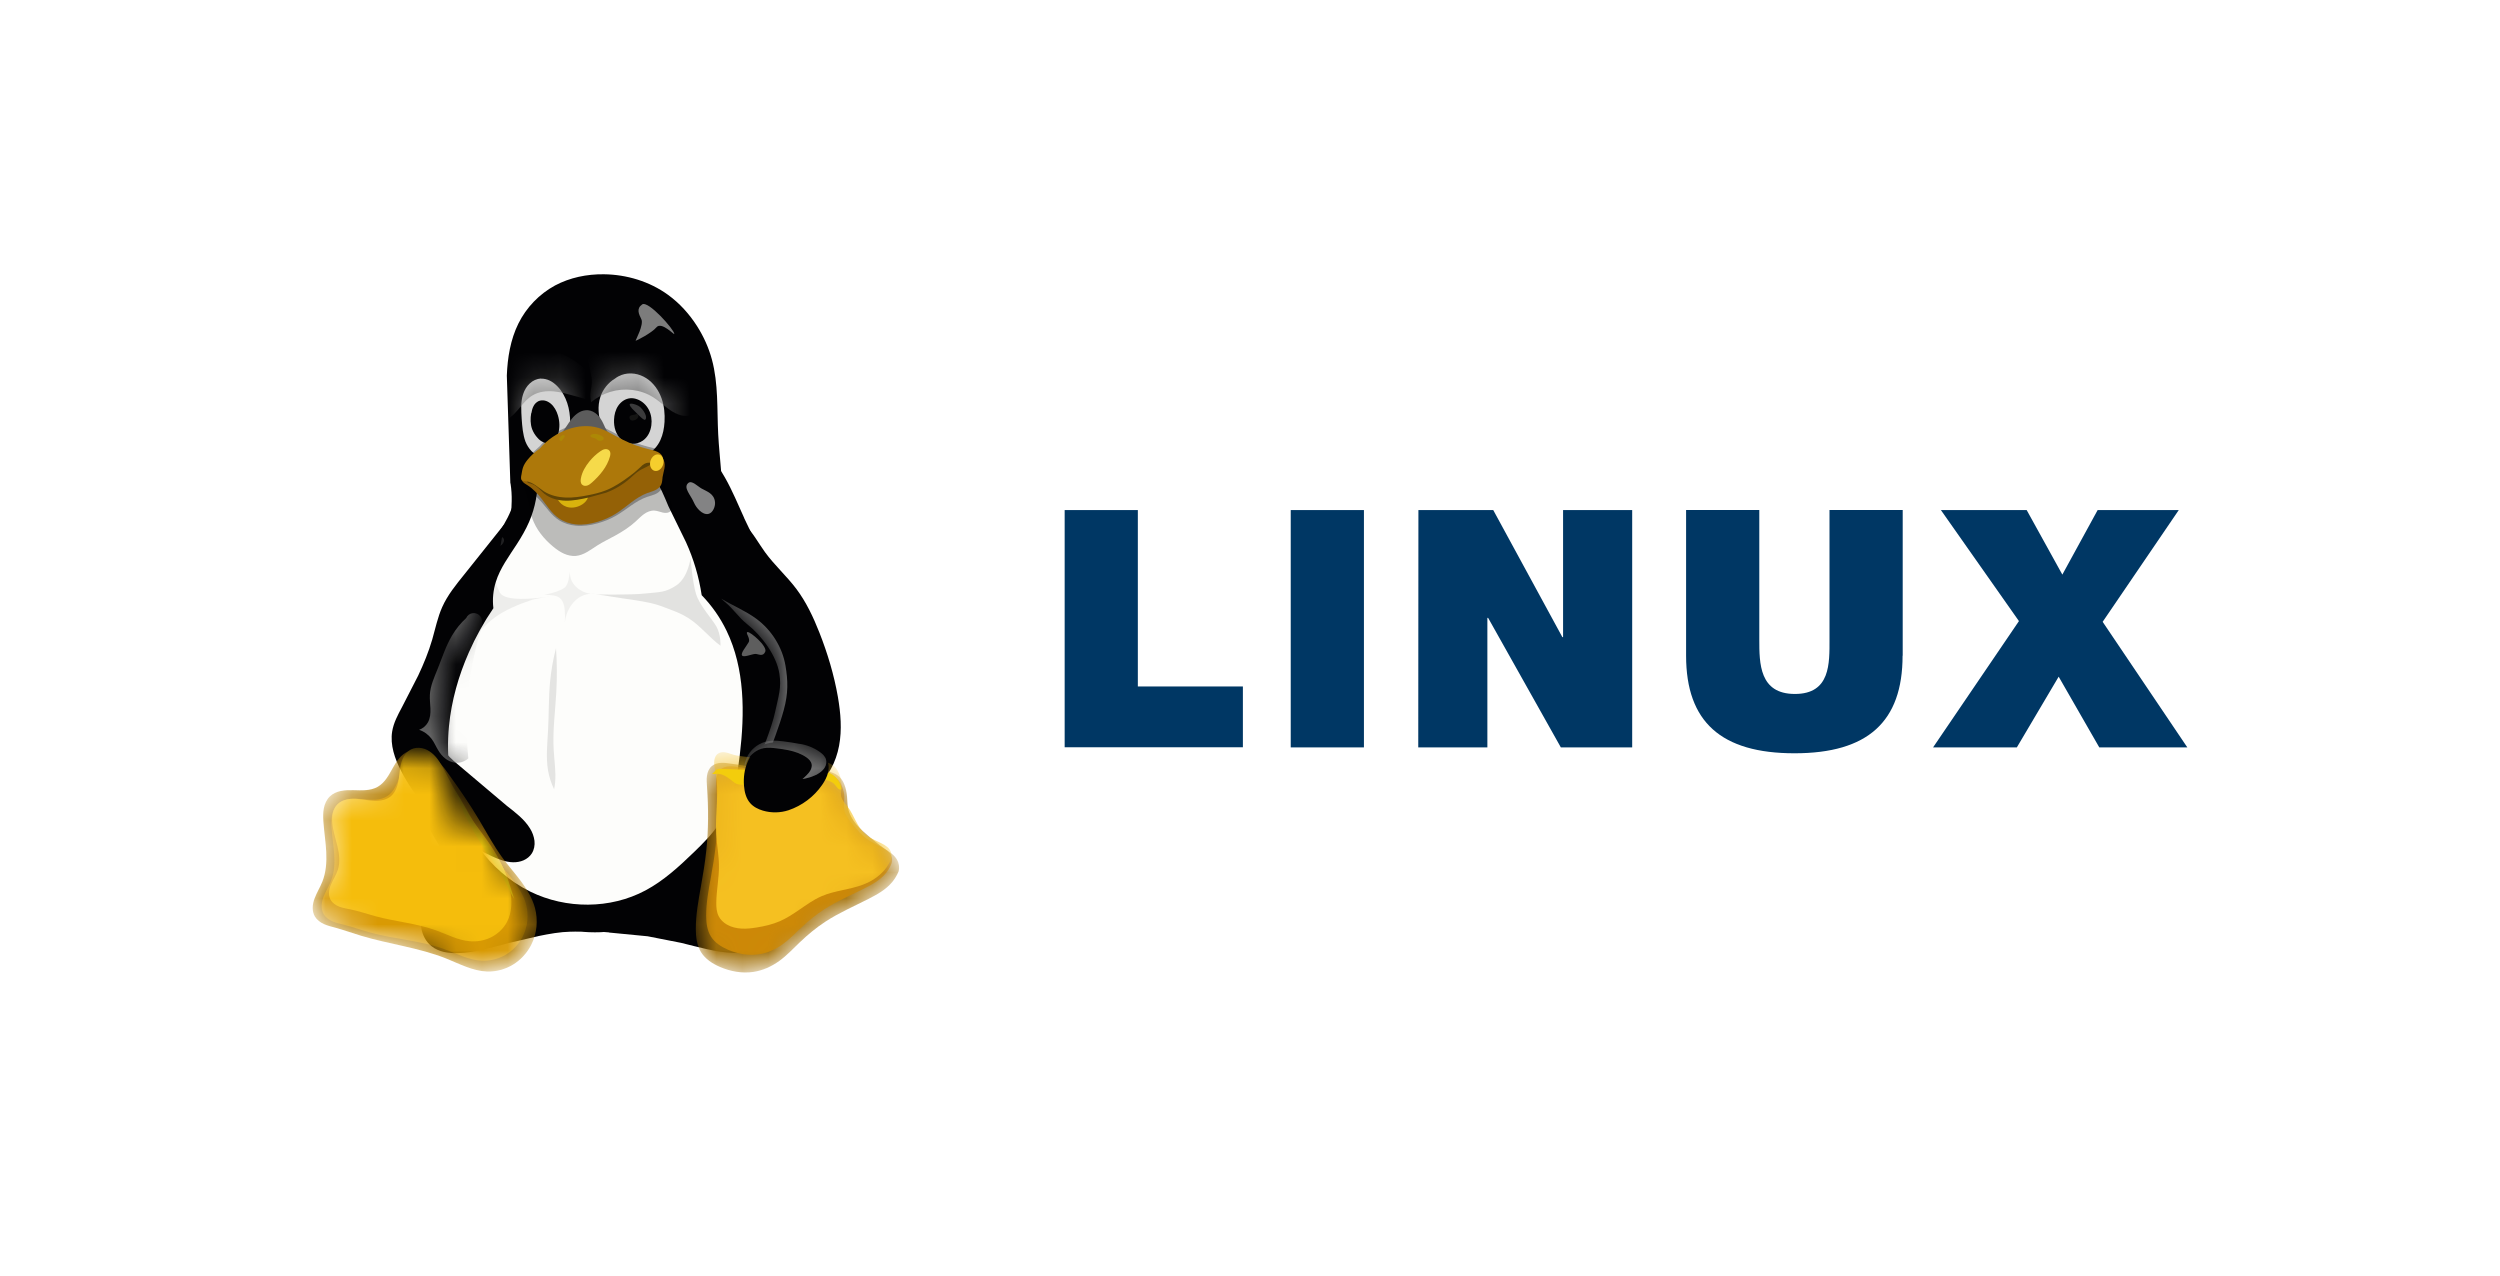 <svg width="96" height="49" viewBox="0 0 96 49" fill="none" xmlns="http://www.w3.org/2000/svg">
<g clip-path="url(#clip0_21079_662)">
<g clip-path="url(#clip1_21079_662)">
<path d="M28.575 19.893L29.489 21.799C30.051 23.032 30.476 24.335 30.653 25.679C30.831 27.023 30.753 28.418 30.333 29.699C29.857 31.153 28.956 32.448 27.854 33.507C26.548 34.761 24.87 35.727 23.063 35.797C21.884 35.843 20.711 35.507 19.669 34.958C18.791 34.496 17.991 33.881 17.352 33.124C16.714 32.366 16.239 31.464 16.019 30.498C15.749 29.308 15.871 28.044 16.28 26.894C16.573 26.073 17.006 25.307 17.316 24.49C17.653 23.598 17.842 22.645 18.289 21.804C18.694 21.04 19.302 20.388 19.625 19.586C19.818 19.106 19.901 18.591 20.026 18.091C20.151 17.591 20.325 17.085 20.665 16.696C21.073 16.227 21.688 15.972 22.308 15.901C22.927 15.83 23.552 15.926 24.158 16.065C24.641 16.175 25.118 16.312 25.585 16.477C25.984 16.619 26.378 16.784 26.724 17.029C27.192 17.364 27.55 17.834 27.836 18.334C28.121 18.834 28.339 19.369 28.578 19.893H28.575Z" fill="#020204"/>
<path d="M23.384 35.809L24.869 35.953L26.156 36.206C26.822 36.368 27.485 36.567 28.17 36.593C28.35 36.599 28.532 36.59 28.708 36.552C28.886 36.515 29.052 36.439 29.196 36.328C29.406 36.16 29.54 35.907 29.589 35.644C29.639 35.38 29.608 35.103 29.532 34.847C29.377 34.331 29.045 33.892 28.77 33.43L28.302 32.633C28.131 32.377 27.927 32.136 27.668 31.971C27.309 31.74 26.865 31.664 26.441 31.707C26.017 31.749 25.611 31.901 25.232 32.098C24.701 32.372 24.201 32.749 23.913 33.273C23.812 33.454 23.74 33.65 23.654 33.84C23.567 34.029 23.468 34.216 23.323 34.366C23.162 34.532 22.952 34.644 22.785 34.806C22.702 34.885 22.629 34.978 22.586 35.087C22.542 35.195 22.532 35.317 22.571 35.427C22.599 35.502 22.646 35.568 22.707 35.619C22.769 35.67 22.839 35.709 22.914 35.734C23.064 35.787 23.226 35.795 23.384 35.804V35.809Z" fill="#020204"/>
<path d="M21.916 35.776C21.503 35.785 21.093 35.86 20.687 35.943L19.532 36.213C18.886 36.382 18.239 36.585 17.571 36.6C17.395 36.606 17.22 36.591 17.047 36.554C16.877 36.515 16.71 36.444 16.573 36.335C16.357 36.167 16.23 35.915 16.18 35.651C16.131 35.388 16.161 35.113 16.238 34.856C16.392 34.341 16.72 33.901 16.989 33.436L17.443 32.641C17.609 32.385 17.808 32.137 18.063 31.977C18.41 31.748 18.843 31.671 19.257 31.712C19.671 31.752 20.067 31.905 20.432 32.105C20.947 32.393 21.417 32.773 21.714 33.279C21.93 33.634 22.044 34.039 22.288 34.371C22.419 34.55 22.585 34.704 22.694 34.897C22.751 34.993 22.786 35.1 22.798 35.21C22.808 35.322 22.784 35.436 22.723 35.528C22.68 35.588 22.625 35.638 22.56 35.674C22.496 35.709 22.427 35.735 22.354 35.749C22.21 35.779 22.062 35.774 21.916 35.778V35.776ZM19.597 18.553L19.462 14.425C19.488 13.738 19.601 13.043 19.905 12.427C20.212 11.806 20.704 11.295 21.312 10.963C21.889 10.656 22.537 10.525 23.184 10.532C24.061 10.541 24.941 10.806 25.651 11.321C26.097 11.644 26.471 12.059 26.767 12.523C27.019 12.92 27.215 13.352 27.337 13.805C27.59 14.741 27.53 15.714 27.579 16.675C27.626 17.586 27.771 18.494 27.722 19.413C27.711 19.611 27.689 19.813 27.601 19.991C27.511 20.163 27.372 20.305 27.202 20.399C27.032 20.492 26.847 20.553 26.655 20.578C26.273 20.638 25.884 20.599 25.499 20.634C24.941 20.686 24.41 20.893 23.856 20.979C23.196 21.079 22.523 21.007 21.857 20.981L21.064 20.935C20.799 20.901 20.535 20.837 20.298 20.718C20.154 20.641 20.02 20.54 19.911 20.416C19.803 20.292 19.72 20.144 19.678 19.985C19.614 19.746 19.643 19.494 19.649 19.247C19.654 19.02 19.64 18.794 19.605 18.569L19.597 18.553Z" fill="#020204"/>
<path d="M20.642 18.276C20.669 18.877 20.558 19.484 20.319 20.037C20.192 20.332 20.028 20.613 19.854 20.884C19.551 21.354 19.205 21.812 19.039 22.346C18.938 22.671 18.905 23.017 18.946 23.355C18.581 23.89 18.266 24.458 18.005 25.05C17.608 25.948 17.337 26.902 17.241 27.88C17.124 29.076 17.277 30.304 17.749 31.409C18.09 32.207 18.599 32.938 19.262 33.507C19.596 33.795 19.966 34.043 20.362 34.238C21.736 34.913 23.432 34.914 24.783 34.194C25.489 33.818 26.084 33.268 26.659 32.712C27.005 32.377 27.348 32.035 27.613 31.631C28.121 30.856 28.297 29.913 28.408 28.992C28.6 27.382 28.606 25.682 27.9 24.221C27.657 23.718 27.334 23.256 26.945 22.855C26.839 22.152 26.636 21.466 26.342 20.819L25.667 19.439C25.5 19.055 25.361 18.642 25.069 18.34C24.766 18.025 24.327 17.87 23.892 17.83C23.458 17.791 23.027 17.856 22.589 17.926L20.651 18.275L20.642 18.276Z" fill="#FDFDFB"/>
<g filter="url(#filter0_f_21079_662)">
<path d="M20.43 19.881C20.583 20.327 20.893 20.707 21.259 21.005C21.381 21.104 21.51 21.195 21.653 21.259C21.796 21.323 21.954 21.36 22.11 21.347C22.263 21.334 22.408 21.274 22.542 21.198C22.676 21.123 22.8 21.032 22.93 20.949C23.152 20.808 23.39 20.695 23.621 20.568C23.899 20.416 24.169 20.243 24.403 20.03C24.51 19.933 24.61 19.826 24.729 19.741C24.847 19.657 24.989 19.597 25.134 19.606C25.243 19.614 25.345 19.66 25.451 19.683C25.505 19.694 25.559 19.7 25.613 19.692C25.667 19.683 25.72 19.661 25.758 19.621C25.804 19.573 25.824 19.504 25.821 19.437C25.817 19.37 25.795 19.306 25.764 19.247C25.701 19.129 25.607 19.027 25.565 18.901C25.528 18.788 25.535 18.666 25.539 18.547C25.542 18.429 25.539 18.305 25.485 18.199C25.443 18.119 25.373 18.055 25.293 18.013C25.213 17.971 25.123 17.95 25.033 17.94C24.853 17.923 24.673 17.958 24.492 17.968C24.253 17.982 24.012 17.952 23.772 17.966C23.473 17.985 23.18 18.071 22.881 18.072C22.539 18.072 22.198 17.961 21.86 18.014C21.715 18.037 21.577 18.09 21.438 18.136C21.299 18.182 21.155 18.223 21.009 18.221C20.842 18.219 20.681 18.161 20.515 18.149C20.432 18.143 20.347 18.149 20.269 18.178C20.191 18.208 20.12 18.262 20.082 18.336C20.06 18.378 20.049 18.426 20.047 18.473C20.045 18.521 20.052 18.569 20.063 18.615C20.086 18.708 20.129 18.794 20.163 18.883C20.288 19.204 20.315 19.555 20.428 19.881L20.43 19.881Z" fill="black" fill-opacity="0.26"/>
</g>
<g opacity="0.3" filter="url(#filter1_f_21079_662)">
<path d="M20.004 18.611C20.303 18.795 20.571 19.022 20.796 19.28C21.005 19.52 21.182 19.792 21.455 19.97C21.648 20.095 21.879 20.166 22.113 20.187C22.389 20.212 22.668 20.172 22.933 20.1C23.179 20.033 23.417 19.939 23.636 19.815C24.051 19.579 24.397 19.234 24.854 19.079C24.954 19.045 25.058 19.021 25.154 18.979C25.251 18.937 25.341 18.875 25.387 18.786C25.433 18.701 25.43 18.603 25.444 18.51C25.46 18.41 25.494 18.314 25.513 18.214C25.532 18.115 25.534 18.009 25.488 17.917C25.449 17.842 25.379 17.782 25.299 17.744C25.218 17.706 25.127 17.689 25.036 17.685C24.855 17.676 24.676 17.719 24.496 17.734C24.257 17.755 24.016 17.726 23.776 17.733C23.477 17.741 23.183 17.803 22.884 17.816C22.544 17.831 22.204 17.782 21.864 17.77C21.716 17.766 21.568 17.768 21.423 17.791C21.278 17.815 21.135 17.86 21.012 17.935C20.893 18.008 20.796 18.107 20.686 18.192C20.632 18.235 20.574 18.274 20.51 18.304C20.446 18.334 20.377 18.354 20.305 18.357C20.268 18.359 20.231 18.356 20.195 18.361C20.165 18.366 20.136 18.376 20.109 18.391C20.083 18.406 20.061 18.426 20.043 18.449C20.025 18.473 20.012 18.499 20.006 18.526C19.999 18.554 19.999 18.583 20.004 18.611Z" fill="black"/>
</g>
<path d="M20.773 14.534C20.611 14.546 20.458 14.614 20.341 14.727C20.223 14.837 20.14 14.98 20.089 15.133C19.986 15.439 20.016 15.77 20.033 16.091C20.055 16.383 20.076 16.679 20.177 16.956C20.23 17.093 20.309 17.217 20.41 17.323C20.511 17.429 20.64 17.505 20.782 17.543C20.916 17.576 21.056 17.57 21.187 17.529C21.317 17.487 21.436 17.413 21.534 17.317C21.677 17.177 21.772 16.995 21.828 16.804C21.88 16.61 21.902 16.411 21.896 16.211C21.892 15.962 21.86 15.711 21.781 15.474C21.701 15.237 21.579 15.013 21.404 14.834C21.319 14.748 21.224 14.671 21.116 14.618C21.007 14.565 20.885 14.534 20.765 14.541L20.773 14.534Z" fill="url(#paint0_radial_21079_662)"/>
<path d="M23.621 14.534C23.358 14.691 23.155 14.943 23.057 15.233C22.934 15.596 22.98 15.998 23.102 16.361C23.227 16.735 23.442 17.089 23.767 17.313C23.929 17.426 24.116 17.498 24.312 17.523C24.509 17.547 24.708 17.512 24.885 17.422C25.097 17.311 25.26 17.117 25.359 16.9C25.459 16.682 25.503 16.442 25.518 16.203C25.536 15.899 25.506 15.589 25.405 15.3C25.295 14.989 25.095 14.702 24.818 14.524C24.679 14.435 24.523 14.373 24.358 14.35C24.194 14.327 24.025 14.341 23.87 14.398C23.782 14.43 23.697 14.475 23.622 14.533L23.621 14.534Z" fill="url(#paint1_radial_21079_662)"/>
<g opacity="0.3" filter="url(#filter2_f_21079_662)">
<path d="M20.727 17.133L20.264 17.556C20.182 17.638 20.101 17.726 20.064 17.836C20.031 17.933 20.038 18.039 20.021 18.141C20.016 18.176 20.008 18.21 20.008 18.245C20.008 18.263 20.01 18.281 20.015 18.298C20.02 18.315 20.028 18.33 20.041 18.343C20.061 18.365 20.089 18.377 20.118 18.382C20.147 18.388 20.176 18.389 20.205 18.392C20.337 18.406 20.458 18.47 20.567 18.545L20.887 18.778C21.134 18.935 21.428 19.004 21.72 19.015C22.012 19.027 22.303 18.982 22.589 18.925C22.817 18.879 23.044 18.825 23.259 18.74C23.59 18.61 23.888 18.409 24.173 18.197C24.302 18.1 24.43 18 24.546 17.888C24.585 17.85 24.623 17.811 24.666 17.776C24.708 17.741 24.755 17.711 24.807 17.694C24.886 17.668 24.973 17.676 25.055 17.689C25.117 17.7 25.179 17.714 25.242 17.711C25.274 17.71 25.305 17.704 25.334 17.693C25.363 17.681 25.39 17.663 25.41 17.639C25.436 17.606 25.45 17.565 25.45 17.524C25.45 17.482 25.438 17.442 25.417 17.406C25.375 17.335 25.302 17.286 25.227 17.253C25.123 17.207 25.011 17.184 24.901 17.158C24.563 17.076 24.235 16.955 23.923 16.801C23.768 16.724 23.618 16.638 23.465 16.557C23.309 16.473 23.149 16.392 22.979 16.341C22.599 16.226 22.183 16.263 21.807 16.394C21.39 16.538 21.014 16.797 20.727 17.133Z" fill="black"/>
</g>
<path d="M21.543 16.656C21.701 16.476 21.811 16.258 21.964 16.072C22.041 15.98 22.13 15.896 22.233 15.836C22.337 15.774 22.457 15.745 22.577 15.752C22.711 15.764 22.835 15.83 22.933 15.922C23.03 16.013 23.102 16.129 23.16 16.249C23.215 16.364 23.259 16.487 23.338 16.588C23.423 16.694 23.542 16.768 23.65 16.851C23.704 16.892 23.754 16.939 23.797 16.992C23.841 17.045 23.873 17.107 23.887 17.174C23.9 17.241 23.894 17.314 23.87 17.379C23.846 17.444 23.805 17.503 23.756 17.552C23.655 17.648 23.521 17.7 23.383 17.719C23.109 17.758 22.831 17.676 22.554 17.683C22.277 17.69 21.999 17.79 21.72 17.779C21.578 17.778 21.441 17.737 21.322 17.66C21.264 17.62 21.215 17.569 21.178 17.509C21.142 17.449 21.12 17.379 21.117 17.31C21.116 17.242 21.13 17.176 21.158 17.114C21.184 17.053 21.223 16.997 21.264 16.945C21.349 16.841 21.452 16.755 21.542 16.655L21.543 16.656Z" fill="url(#paint2_radial_21079_662)"/>
<g filter="url(#filter3_f_21079_662)">
<path d="M24.659 11.69C24.428 11.853 24.529 12.057 24.629 12.261C24.728 12.466 24.41 13.056 24.406 13.082C24.403 13.107 25.033 12.783 25.205 12.572C25.407 12.323 25.92 12.909 25.892 12.819C25.892 12.66 24.891 11.526 24.659 11.69Z" fill="#7C7C7C"/>
</g>
<path d="M24.209 15.292C24.115 15.299 24.023 15.331 23.943 15.382C23.863 15.433 23.795 15.501 23.741 15.579C23.634 15.735 23.587 15.926 23.579 16.115C23.573 16.257 23.589 16.401 23.636 16.535C23.683 16.669 23.763 16.793 23.872 16.884C23.984 16.976 24.126 17.032 24.272 17.039C24.417 17.046 24.564 17.004 24.683 16.921C24.778 16.855 24.855 16.764 24.91 16.661C24.964 16.559 24.997 16.446 25.012 16.331C25.039 16.129 25.009 15.917 24.915 15.735C24.821 15.553 24.662 15.403 24.47 15.333C24.387 15.302 24.298 15.285 24.209 15.292Z" fill="#020204"/>
<g filter="url(#filter4_f_21079_662)">
<path d="M24.415 15.911C24.337 15.942 24.213 15.922 24.178 15.999C24.158 16.044 24.187 16.119 24.233 16.138C24.326 16.176 24.47 16.107 24.508 16.014C24.524 15.973 24.5 15.909 24.459 15.892C24.445 15.886 24.43 15.905 24.415 15.911Z" fill="#141413"/>
</g>
<g filter="url(#filter5_f_21079_662)">
<path d="M24.778 16.114C24.883 16.009 24.703 15.731 24.564 15.617C24.462 15.535 24.167 15.448 24.18 15.538C24.193 15.628 24.325 15.743 24.414 15.831C24.524 15.938 24.729 16.164 24.778 16.114Z" fill="url(#paint3_linear_21079_662)"/>
</g>
<mask id="mask0_21079_662" style="mask-type:luminance" maskUnits="userSpaceOnUse" x="22" y="14" width="4" height="4">
<path d="M23.635 14.534C23.405 14.726 23.165 14.95 23.071 15.234C22.952 15.591 22.923 16.039 23.116 16.362C23.47 16.956 24.234 17.612 24.898 17.423C25.339 17.297 25.45 16.655 25.53 16.204C25.584 15.906 25.584 15.555 25.418 15.302C25.092 14.806 24.476 14.408 23.883 14.399C23.789 14.397 23.707 14.474 23.635 14.534Z" fill="white"/>
</mask>
<g mask="url(#mask0_21079_662)">
<path d="M22.692 15.448C22.908 15.269 23.157 15.134 23.425 15.051C23.974 14.881 24.599 14.948 25.084 15.256C25.252 15.362 25.401 15.495 25.557 15.617C25.713 15.741 25.878 15.856 26.066 15.922C26.167 15.957 26.275 15.978 26.382 15.967C26.478 15.957 26.571 15.921 26.651 15.866C26.731 15.811 26.798 15.738 26.848 15.655C26.948 15.489 26.98 15.288 26.963 15.095C26.929 14.709 26.711 14.368 26.528 14.026C26.471 13.919 26.417 13.81 26.348 13.71C26.136 13.404 25.8 13.201 25.447 13.083C25.093 12.964 24.72 12.922 24.351 12.875C24.186 12.854 24.019 12.833 23.854 12.853C23.665 12.875 23.486 12.952 23.301 12.999C23.213 13.022 23.124 13.038 23.037 13.063C22.95 13.088 22.864 13.123 22.793 13.18C22.69 13.262 22.625 13.386 22.597 13.516C22.569 13.645 22.575 13.78 22.596 13.911C22.637 14.172 22.735 14.427 22.726 14.692C22.719 14.873 22.662 15.052 22.669 15.233C22.671 15.287 22.679 15.34 22.692 15.391" fill="url(#paint4_linear_21079_662)"/>
</g>
<g filter="url(#filter6_f_21079_662)">
<path d="M24.496 13.791C24.453 13.845 24.414 13.904 24.383 13.968C24.576 14.01 24.762 14.09 24.927 14.2C25.247 14.412 25.49 14.723 25.66 15.069C25.7 15.024 25.737 14.977 25.768 14.925C25.596 14.565 25.349 14.239 25.017 14.019C24.858 13.914 24.681 13.834 24.496 13.791Z" fill="url(#paint5_linear_21079_662)"/>
</g>
<g filter="url(#filter7_f_21079_662)">
<path d="M20.756 13.967C20.734 13.966 20.713 13.969 20.691 13.97L20.648 13.972C20.776 13.984 20.903 14.018 21.018 14.069C21.175 14.14 21.314 14.24 21.436 14.355C21.662 14.566 21.829 14.828 21.943 15.105C21.916 14.896 21.852 14.692 21.757 14.504C21.712 14.452 21.666 14.402 21.616 14.355C21.494 14.241 21.355 14.14 21.199 14.07C21.061 14.008 20.909 13.97 20.756 13.967Z" fill="url(#paint6_linear_21079_662)"/>
</g>
<path d="M20.398 15.866C20.364 16.067 20.363 16.281 20.432 16.475C20.48 16.602 20.552 16.719 20.646 16.818C20.707 16.89 20.776 16.942 20.862 16.98C20.942 17.021 21.034 17.033 21.122 17.014C21.201 16.991 21.272 16.944 21.322 16.878C21.372 16.813 21.409 16.738 21.432 16.66C21.504 16.429 21.493 16.176 21.422 15.944C21.37 15.776 21.283 15.613 21.148 15.499C21.083 15.445 21.008 15.403 20.926 15.384C20.845 15.366 20.756 15.37 20.679 15.404C20.595 15.446 20.526 15.515 20.485 15.6C20.442 15.683 20.42 15.775 20.405 15.866L20.398 15.866Z" fill="#020204"/>
<g filter="url(#filter8_f_21079_662)">
<path d="M20.807 15.719C20.829 15.776 20.902 15.797 20.943 15.843C20.982 15.888 21.023 15.934 21.044 15.99C21.085 16.096 21.004 16.253 21.089 16.328C21.116 16.352 21.17 16.352 21.197 16.328C21.3 16.234 21.277 16.044 21.236 15.911C21.199 15.789 21.107 15.675 20.994 15.617C20.942 15.59 20.863 15.568 20.819 15.606C20.79 15.63 20.794 15.684 20.807 15.719Z" fill="url(#paint7_linear_21079_662)"/>
</g>
<path d="M20.016 18.386C20.022 18.413 20.032 18.438 20.046 18.462C20.07 18.502 20.105 18.535 20.143 18.562C20.18 18.589 20.221 18.613 20.261 18.637C20.472 18.77 20.643 18.956 20.796 19.152C21 19.416 21.182 19.709 21.455 19.901C21.648 20.036 21.879 20.113 22.113 20.137C22.389 20.165 22.668 20.12 22.933 20.042C23.179 19.97 23.417 19.868 23.636 19.733C24.051 19.477 24.397 19.102 24.854 18.934C24.954 18.897 25.058 18.871 25.154 18.826C25.251 18.78 25.341 18.712 25.387 18.616C25.432 18.524 25.43 18.418 25.444 18.316C25.46 18.208 25.494 18.103 25.513 17.995C25.532 17.887 25.534 17.772 25.488 17.673C25.449 17.591 25.379 17.526 25.298 17.485C25.218 17.443 25.127 17.425 25.036 17.42C24.855 17.411 24.676 17.458 24.496 17.474C24.256 17.496 24.016 17.465 23.776 17.472C23.477 17.481 23.183 17.549 22.884 17.563C22.544 17.58 22.204 17.527 21.863 17.513C21.716 17.507 21.567 17.509 21.422 17.534C21.276 17.559 21.134 17.608 21.012 17.692C20.894 17.774 20.799 17.885 20.691 17.979C20.637 18.026 20.578 18.07 20.513 18.101C20.449 18.132 20.377 18.152 20.305 18.15C20.269 18.149 20.23 18.143 20.195 18.154C20.173 18.161 20.154 18.175 20.137 18.191C20.12 18.207 20.107 18.226 20.094 18.245C20.064 18.29 20.038 18.337 20.016 18.386Z" fill="url(#paint8_radial_21079_662)"/>
<g filter="url(#filter9_f_21079_662)">
<path d="M21.359 18.753C21.326 18.898 21.347 19.051 21.419 19.182C21.492 19.313 21.61 19.412 21.752 19.461C21.93 19.521 22.131 19.491 22.298 19.404C22.395 19.354 22.483 19.283 22.539 19.189C22.568 19.142 22.586 19.09 22.594 19.036C22.601 18.982 22.596 18.926 22.577 18.875C22.556 18.819 22.519 18.769 22.474 18.731C22.428 18.692 22.374 18.664 22.317 18.645C22.204 18.608 22.082 18.607 21.962 18.613C21.781 18.622 21.601 18.644 21.423 18.681" fill="#D9B30D"/>
</g>
<g filter="url(#filter10_f_21079_662)">
<path d="M20.777 17.632L20.425 17.863C20.366 17.905 20.305 17.951 20.274 18.016C20.251 18.063 20.246 18.115 20.247 18.167C20.247 18.218 20.249 18.27 20.242 18.32C20.238 18.355 20.229 18.39 20.227 18.425C20.226 18.442 20.227 18.46 20.232 18.477C20.236 18.494 20.245 18.51 20.257 18.523C20.272 18.539 20.294 18.549 20.315 18.556C20.337 18.563 20.36 18.566 20.382 18.572C20.488 18.596 20.58 18.662 20.661 18.735L20.899 18.958C21.128 19.144 21.432 19.221 21.726 19.226C22.02 19.231 22.313 19.169 22.601 19.105L23.272 18.92C23.606 18.797 23.916 18.61 24.185 18.376C24.307 18.27 24.421 18.154 24.558 18.068C24.679 17.992 24.815 17.942 24.938 17.869C24.949 17.863 24.96 17.856 24.97 17.848C24.979 17.84 24.988 17.83 24.994 17.819C25.004 17.799 25.004 17.775 24.997 17.754C24.991 17.733 24.979 17.714 24.965 17.697C24.95 17.678 24.932 17.66 24.914 17.644C24.785 17.534 24.61 17.494 24.442 17.481C24.273 17.468 24.102 17.477 23.936 17.449C23.779 17.422 23.63 17.364 23.478 17.316C23.319 17.265 23.157 17.225 22.992 17.198C22.604 17.135 22.205 17.147 21.821 17.227C21.454 17.303 21.101 17.441 20.779 17.631L20.777 17.632Z" fill="#604405"/>
</g>
<path d="M20.729 17.223C20.555 17.341 20.398 17.484 20.265 17.646C20.189 17.739 20.12 17.84 20.082 17.954C20.052 18.044 20.042 18.139 20.023 18.231C20.016 18.266 20.008 18.301 20.008 18.336C20.008 18.354 20.01 18.371 20.015 18.388C20.021 18.405 20.03 18.421 20.042 18.434C20.062 18.455 20.091 18.466 20.12 18.472C20.148 18.478 20.178 18.479 20.207 18.482C20.338 18.497 20.459 18.561 20.568 18.636L20.889 18.869C21.135 19.025 21.43 19.094 21.722 19.105C22.013 19.117 22.304 19.072 22.591 19.015C22.818 18.97 23.045 18.916 23.261 18.831C23.592 18.7 23.89 18.5 24.174 18.287C24.304 18.19 24.431 18.091 24.547 17.979C24.587 17.941 24.625 17.901 24.667 17.866C24.71 17.831 24.756 17.801 24.809 17.784C24.888 17.759 24.974 17.766 25.057 17.78C25.119 17.79 25.181 17.804 25.244 17.801C25.275 17.8 25.307 17.795 25.336 17.783C25.365 17.771 25.392 17.753 25.412 17.729C25.438 17.696 25.452 17.656 25.452 17.614C25.452 17.573 25.439 17.532 25.419 17.496C25.377 17.425 25.304 17.377 25.228 17.343C25.125 17.297 25.013 17.275 24.903 17.248C24.565 17.166 24.236 17.046 23.925 16.891C23.77 16.814 23.619 16.729 23.467 16.647C23.31 16.563 23.151 16.483 22.98 16.431C22.6 16.316 22.184 16.354 21.809 16.484C21.392 16.629 21.015 16.887 20.729 17.223Z" fill="url(#paint9_linear_21079_662)"/>
<g filter="url(#filter11_f_21079_662)">
<path d="M23.403 17.307C23.383 17.281 23.354 17.263 23.322 17.254C23.29 17.244 23.257 17.245 23.224 17.249C23.159 17.26 23.101 17.294 23.047 17.333C22.892 17.439 22.756 17.57 22.637 17.714C22.48 17.906 22.349 18.127 22.306 18.371C22.299 18.412 22.294 18.454 22.299 18.496C22.304 18.537 22.32 18.578 22.349 18.608C22.375 18.634 22.411 18.65 22.447 18.655C22.483 18.66 22.52 18.655 22.555 18.643C22.625 18.62 22.682 18.571 22.737 18.523C23.038 18.253 23.31 17.93 23.419 17.54C23.43 17.501 23.44 17.461 23.439 17.421C23.439 17.38 23.428 17.339 23.403 17.307Z" fill="#F6DA4A"/>
</g>
<g opacity="0.8" filter="url(#filter12_f_21079_662)">
<path d="M22.673 16.749C22.694 16.816 22.802 16.805 22.864 16.837C22.919 16.865 22.963 16.927 23.025 16.929C23.083 16.931 23.175 16.909 23.183 16.85C23.193 16.773 23.08 16.724 23.008 16.696C22.915 16.66 22.795 16.641 22.708 16.69C22.688 16.701 22.666 16.727 22.673 16.749Z" fill="url(#paint10_radial_21079_662)"/>
</g>
<g opacity="0.8" filter="url(#filter13_f_21079_662)">
<path d="M21.654 16.71C21.574 16.684 21.442 16.826 21.485 16.898C21.497 16.918 21.533 16.943 21.558 16.93C21.595 16.909 21.625 16.837 21.665 16.808C21.692 16.789 21.686 16.72 21.654 16.71Z" fill="url(#paint11_radial_21079_662)"/>
</g>
<g filter="url(#filter14_f_21079_662)">
<path d="M25.186 18.086C25.328 18.086 25.459 17.943 25.479 17.767C25.499 17.591 25.399 17.448 25.257 17.448C25.115 17.448 24.983 17.591 24.963 17.767C24.944 17.943 25.043 18.086 25.186 18.086Z" fill="url(#paint12_linear_21079_662)"/>
</g>
<mask id="mask1_21079_662" style="mask-type:luminance" maskUnits="userSpaceOnUse" x="20" y="14" width="2" height="4">
<path d="M20.803 14.534C20.461 14.966 20.035 15.589 20.064 16.091C20.093 16.593 20.412 17.349 20.82 17.535C21.227 17.722 21.339 17.537 21.572 17.31C21.804 17.083 21.92 16.646 21.933 16.204C21.947 15.761 21.66 15.128 21.442 14.827C21.225 14.527 21.146 14.102 20.803 14.534Z" fill="white"/>
</mask>
<g mask="url(#mask1_21079_662)">
<path d="M20.451 15.181C20.694 15.037 20.989 15.003 21.27 15.03C21.55 15.056 21.823 15.139 22.095 15.213C22.294 15.267 22.497 15.318 22.684 15.406C22.871 15.494 23.045 15.624 23.148 15.803L23.197 15.89C23.214 15.918 23.235 15.945 23.261 15.965C23.288 15.985 23.32 15.998 23.354 15.996C23.37 15.995 23.387 15.991 23.401 15.982C23.415 15.974 23.427 15.961 23.435 15.947C23.444 15.93 23.447 15.91 23.446 15.891C23.444 15.872 23.441 15.853 23.435 15.835C23.367 15.586 23.206 15.376 23.084 15.149L22.877 14.734C22.622 14.268 22.204 13.902 21.73 13.665C21.256 13.427 20.726 13.313 20.196 13.282C19.582 13.246 18.966 13.319 18.361 13.425C18.098 13.472 17.832 13.526 17.599 13.657C17.483 13.722 17.377 13.806 17.293 13.91C17.21 14.014 17.151 14.139 17.132 14.271C17.113 14.399 17.133 14.529 17.177 14.65C17.221 14.771 17.291 14.881 17.372 14.981C17.534 15.18 17.742 15.336 17.933 15.507C18.125 15.678 18.303 15.867 18.517 16.009C18.624 16.08 18.74 16.139 18.864 16.173C18.987 16.207 19.119 16.217 19.245 16.192C19.375 16.165 19.496 16.101 19.602 16.02C19.708 15.939 19.799 15.841 19.886 15.74C20.06 15.538 20.222 15.317 20.451 15.181Z" fill="url(#paint13_radial_21079_662)"/>
</g>
<path d="M28.996 23.84C29.545 24.281 29.894 24.949 30.002 25.645C30.086 26.189 30.031 26.747 29.908 27.281C29.786 27.816 29.597 28.336 29.409 28.852C29.334 29.058 29.259 29.267 29.229 29.483C29.198 29.7 29.218 29.93 29.322 30.124C29.443 30.344 29.667 30.496 29.907 30.568C30.147 30.637 30.401 30.64 30.643 30.578C30.884 30.518 31.109 30.4 31.305 30.248C31.802 29.861 32.103 29.261 32.22 28.641C32.337 28.021 32.282 27.382 32.175 26.76C32.027 25.913 31.778 25.085 31.463 24.286C31.231 23.698 30.959 23.12 30.58 22.614C30.208 22.12 29.739 21.703 29.376 21.203C29.124 20.856 28.921 20.468 28.617 20.163C28.468 20.007 28.288 19.884 28.088 19.802C27.888 19.721 27.666 19.706 27.456 19.76C27.184 19.837 26.961 20.052 26.843 20.309C26.724 20.566 26.703 20.862 26.749 21.141C26.809 21.502 26.972 21.837 27.16 22.152C27.369 22.507 27.614 22.849 27.931 23.114C28.262 23.39 28.662 23.571 28.997 23.834L28.996 23.84Z" fill="#020204"/>
<mask id="mask2_21079_662" style="mask-type:luminance" maskUnits="userSpaceOnUse" x="26" y="19" width="7" height="12">
<path d="M28.968 23.84C29.521 24.284 29.867 24.951 29.974 25.645C30.142 26.731 29.758 27.819 29.381 28.853C29.306 29.059 29.231 29.268 29.201 29.484C29.171 29.7 29.19 29.931 29.296 30.124C29.415 30.343 29.639 30.496 29.881 30.568C30.119 30.639 30.377 30.637 30.617 30.577C30.858 30.516 31.082 30.399 31.278 30.248C31.781 29.86 32.083 29.256 32.197 28.637C32.311 28.018 32.256 27.38 32.146 26.76C31.997 25.914 31.75 25.086 31.435 24.286C31.204 23.698 30.932 23.12 30.551 22.614C30.179 22.12 29.709 21.702 29.347 21.203C29.096 20.856 28.897 20.469 28.594 20.164C28.443 20.011 28.265 19.881 28.064 19.803C27.862 19.725 27.635 19.701 27.427 19.759C27.288 19.798 27.161 19.871 27.055 19.967C26.95 20.063 26.867 20.181 26.808 20.31C26.69 20.568 26.672 20.862 26.719 21.14C26.78 21.5 26.944 21.835 27.13 22.151C27.339 22.506 27.582 22.847 27.9 23.112C28.231 23.387 28.633 23.57 28.968 23.84Z" fill="white"/>
</mask>
<g mask="url(#mask2_21079_662)">
<g filter="url(#filter15_f_21079_662)">
<path d="M27.695 22.988L27.833 23.112C28.17 23.388 28.35 23.698 28.691 23.968C29.25 24.41 29.818 25.172 29.928 25.869C30.013 26.412 29.9 26.707 29.762 27.348C29.624 27.989 29.232 28.896 29.02 29.514C28.935 29.76 29.191 29.659 29.157 29.918C29.141 30.046 29.14 30.175 29.154 30.303L29.161 30.229C29.201 29.874 29.31 29.534 29.428 29.2C29.655 28.557 29.916 27.927 30.096 27.267C30.276 26.608 30.256 26.133 30.163 25.566C30.044 24.854 29.63 24.195 29.043 23.761C28.627 23.454 28.137 23.257 27.695 22.988Z" fill="#838384"/>
</g>
</g>
<g opacity="0.25" filter="url(#filter16_f_21079_662)">
<path d="M19.12 22.589C19.211 22.727 19.063 23.201 21.2 22.897C21.2 22.897 20.824 22.939 20.454 23.024C19.879 23.216 19.378 23.432 18.991 23.717C18.608 23.998 18.328 24.366 17.977 24.682C17.977 24.682 18.546 23.642 18.688 23.329C18.829 23.017 18.664 23.032 18.776 22.57C18.888 22.108 19.163 21.667 19.163 21.667C19.163 21.667 18.939 22.318 19.12 22.589Z" fill="url(#paint14_radial_21079_662)"/>
</g>
<g opacity="0.42" filter="url(#filter17_f_21079_662)">
<path d="M25.99 22.465C25.555 22.768 25.3 22.732 24.771 22.791C24.243 22.851 22.812 22.829 22.812 22.829C22.812 22.829 23.02 22.825 23.479 22.911C23.937 22.996 24.873 23.078 25.401 23.279C25.928 23.479 26.12 23.537 26.44 23.739C26.896 24.027 27.231 24.479 27.667 24.795C27.667 24.795 27.688 24.376 27.512 24.063C27.336 23.75 26.862 23.256 26.724 22.795C26.585 22.334 26.518 21.429 26.518 21.429C26.518 21.429 26.426 22.161 25.99 22.465Z" fill="url(#paint15_radial_21079_662)"/>
</g>
<g opacity="0.2" filter="url(#filter18_f_21079_662)">
<path d="M21.906 21.817L21.843 22.209C21.831 22.273 21.817 22.337 21.793 22.398C21.769 22.459 21.735 22.516 21.686 22.56C21.644 22.598 21.592 22.625 21.54 22.648C21.337 22.741 21.12 22.803 20.898 22.831L21.163 22.855C21.219 22.861 21.275 22.868 21.329 22.882C21.383 22.896 21.436 22.918 21.481 22.95C21.53 22.986 21.569 23.035 21.598 23.089C21.656 23.197 21.675 23.321 21.686 23.441C21.7 23.597 21.701 23.754 21.689 23.909C21.699 23.805 21.721 23.702 21.754 23.603C21.813 23.423 21.908 23.255 22.036 23.116C22.086 23.061 22.142 23.011 22.203 22.968C22.394 22.835 22.627 22.778 22.857 22.809C22.623 22.818 22.394 22.747 22.207 22.607C22.113 22.536 22.031 22.448 21.974 22.345C21.886 22.183 21.862 21.995 21.906 21.817Z" fill="url(#paint16_radial_21079_662)"/>
</g>
<g opacity="0.1" filter="url(#filter19_f_21079_662)">
<path d="M21.351 24.89C21.24 25.312 21.164 25.743 21.123 26.178C21.065 26.793 21.079 27.412 21.046 28.029C21.019 28.552 20.957 29.081 21.047 29.598C21.091 29.844 21.169 30.084 21.278 30.308C21.296 30.223 21.308 30.136 21.316 30.049C21.355 29.63 21.284 29.21 21.261 28.791C21.219 28.055 21.321 27.32 21.362 26.585C21.394 26.02 21.39 25.454 21.351 24.89Z" fill="black"/>
</g>
<g filter="url(#filter20_f_21079_662)">
<path d="M26.425 18.551C26.23 18.729 26.517 18.996 26.653 19.31C26.737 19.505 26.971 19.78 27.197 19.736C27.367 19.703 27.473 19.458 27.457 19.285C27.426 18.952 27.145 18.874 26.941 18.76C26.779 18.669 26.562 18.426 26.425 18.551Z" fill="#838384"/>
</g>
<mask id="mask3_21079_662" style="mask-type:luminance" maskUnits="userSpaceOnUse" x="26" y="29" width="9" height="9">
<path d="M34.513 33.451C34.595 33.595 34.371 33.756 34.259 33.878C34.011 34.147 33.677 34.321 33.366 34.512C32.832 34.84 32.227 35.045 31.703 35.389C31.352 35.62 31.041 35.906 30.723 36.178C30.45 36.412 30.228 36.709 29.925 36.902C29.623 37.095 29.29 37.277 28.933 37.322C28.502 37.376 28.042 37.299 27.642 37.127C27.363 37.006 27.086 36.821 26.924 36.564C26.76 36.306 26.738 35.974 26.722 35.668C26.695 35.121 26.845 34.58 26.919 34.037C26.98 33.585 27.086 33.139 27.123 32.685C27.189 31.86 27.052 31.023 27.152 30.202C27.184 29.936 27.135 29.6 27.333 29.421C27.517 29.255 27.823 29.32 28.072 29.325C28.374 29.332 28.67 29.411 28.964 29.48C29.15 29.524 29.325 29.608 29.512 29.644C29.823 29.703 30.141 29.74 30.457 29.73C30.799 29.718 31.129 29.567 31.471 29.57C31.611 29.571 31.753 29.596 31.884 29.642C32.018 29.69 32.154 29.751 32.257 29.85C32.335 29.924 32.386 30.026 32.426 30.127C32.487 30.277 32.507 30.441 32.532 30.601C32.554 30.743 32.518 30.896 32.569 31.03C32.734 31.464 33.072 31.818 33.402 32.145C33.559 32.319 33.766 32.464 33.959 32.58C34.163 32.704 34.353 32.801 34.452 33.015C34.511 33.149 34.403 33.354 34.513 33.451Z" fill="white"/>
</mask>
<g mask="url(#mask3_21079_662)">
<path d="M34.51 33.451C34.449 33.606 34.363 33.751 34.255 33.878C34.019 34.16 33.69 34.345 33.362 34.512C32.803 34.797 32.225 35.047 31.7 35.389C31.348 35.619 31.023 35.888 30.719 36.178C30.459 36.427 30.213 36.692 29.922 36.902C29.628 37.114 29.288 37.268 28.93 37.322C28.494 37.387 28.043 37.303 27.639 37.127C27.356 37.003 27.083 36.827 26.92 36.564C26.757 36.301 26.719 35.978 26.719 35.668C26.718 35.12 26.82 34.576 26.915 34.037C26.995 33.588 27.07 33.138 27.119 32.685C27.208 31.861 27.207 31.028 27.148 30.202C27.139 30.063 27.127 29.923 27.148 29.786C27.168 29.649 27.225 29.512 27.33 29.421C27.427 29.338 27.557 29.301 27.686 29.294C27.814 29.287 27.941 29.307 28.068 29.325C28.367 29.369 28.669 29.403 28.961 29.48C29.145 29.529 29.325 29.594 29.509 29.644C29.816 29.727 30.138 29.767 30.454 29.73C30.794 29.69 31.125 29.562 31.467 29.57C31.608 29.574 31.747 29.6 31.881 29.643C32.018 29.686 32.153 29.747 32.253 29.85C32.33 29.927 32.383 30.025 32.423 30.127C32.483 30.278 32.515 30.439 32.528 30.601C32.54 30.744 32.538 30.889 32.566 31.03C32.61 31.263 32.732 31.475 32.884 31.657C33.036 31.838 33.218 31.992 33.398 32.145C33.579 32.296 33.76 32.447 33.955 32.58C34.046 32.643 34.141 32.702 34.227 32.77C34.314 32.839 34.394 32.919 34.448 33.015C34.522 33.146 34.544 33.305 34.51 33.451Z" fill="url(#paint17_linear_21079_662)"/>
</g>
<mask id="mask4_21079_662" style="mask-type:luminance" maskUnits="userSpaceOnUse" x="26" y="29" width="9" height="9">
<path d="M34.513 33.451C34.595 33.595 34.371 33.756 34.259 33.878C34.011 34.147 33.677 34.321 33.366 34.512C32.832 34.84 32.227 35.045 31.703 35.389C31.352 35.62 31.041 35.906 30.723 36.178C30.45 36.412 30.228 36.709 29.925 36.902C29.623 37.095 29.29 37.277 28.933 37.322C28.502 37.376 28.042 37.299 27.642 37.127C27.363 37.006 27.086 36.821 26.924 36.564C26.76 36.306 26.738 35.974 26.722 35.668C26.695 35.121 26.845 34.58 26.919 34.037C26.98 33.585 27.086 33.139 27.123 32.685C27.189 31.86 27.052 31.023 27.152 30.202C27.184 29.936 27.135 29.6 27.333 29.421C27.517 29.255 27.823 29.32 28.072 29.325C28.374 29.332 28.67 29.411 28.964 29.48C29.15 29.524 29.325 29.608 29.512 29.644C29.823 29.703 30.141 29.74 30.457 29.73C30.799 29.718 31.129 29.567 31.471 29.57C31.611 29.571 31.753 29.596 31.884 29.642C32.018 29.69 32.154 29.751 32.257 29.85C32.335 29.924 32.386 30.026 32.426 30.127C32.487 30.277 32.507 30.441 32.532 30.601C32.554 30.743 32.518 30.896 32.569 31.03C32.734 31.464 33.072 31.818 33.402 32.145C33.559 32.319 33.766 32.464 33.959 32.58C34.163 32.704 34.353 32.801 34.452 33.015C34.511 33.149 34.403 33.354 34.513 33.451Z" fill="white"/>
</mask>
<g mask="url(#mask4_21079_662)">
<g filter="url(#filter21_f_21079_662)">
<path d="M34.232 33.166C34.176 33.306 34.098 33.436 34 33.551C33.783 33.805 33.483 33.971 33.184 34.12C32.674 34.376 32.146 34.6 31.666 34.909C31.345 35.115 31.049 35.357 30.771 35.618C30.533 35.842 30.308 36.08 30.043 36.269C29.774 36.46 29.463 36.598 29.137 36.646C28.738 36.705 28.328 36.629 27.958 36.471C27.7 36.36 27.451 36.203 27.301 35.965C27.153 35.729 27.118 35.439 27.117 35.16C27.116 34.666 27.209 34.178 27.297 33.693C27.37 33.289 27.439 32.885 27.483 32.478C27.564 31.737 27.56 30.988 27.51 30.245C27.501 30.12 27.491 29.994 27.511 29.871C27.53 29.748 27.581 29.625 27.675 29.544C27.764 29.467 27.883 29.434 28 29.427C28.117 29.421 28.234 29.44 28.35 29.457C28.623 29.497 28.898 29.528 29.165 29.596C29.333 29.64 29.497 29.699 29.665 29.744C29.946 29.818 30.24 29.854 30.528 29.821C30.839 29.785 31.141 29.67 31.454 29.677C31.582 29.681 31.709 29.704 31.832 29.742C31.957 29.781 32.08 29.836 32.172 29.929C32.241 29.999 32.289 30.087 32.327 30.178C32.383 30.313 32.42 30.457 32.423 30.604C32.426 30.757 32.393 30.91 32.413 31.062C32.43 31.185 32.482 31.301 32.549 31.406C32.615 31.511 32.696 31.605 32.776 31.7C32.931 31.883 33.087 32.07 33.281 32.211C33.503 32.371 33.765 32.464 33.994 32.614C34.062 32.658 34.128 32.709 34.176 32.774C34.216 32.83 34.242 32.895 34.252 32.963C34.262 33.032 34.255 33.101 34.232 33.166Z" fill="#CD8907"/>
</g>
</g>
<mask id="mask5_21079_662" style="mask-type:luminance" maskUnits="userSpaceOnUse" x="26" y="29" width="9" height="9">
<path d="M34.512 33.451C34.594 33.595 34.371 33.757 34.258 33.879C34.011 34.147 33.676 34.321 33.365 34.512C32.831 34.84 32.226 35.046 31.702 35.389C31.351 35.62 31.041 35.906 30.722 36.178C30.449 36.412 30.227 36.709 29.924 36.902C29.622 37.095 29.288 37.277 28.932 37.322C28.5 37.376 28.041 37.299 27.642 37.127C27.363 37.006 27.085 36.821 26.924 36.565C26.76 36.306 26.738 35.974 26.722 35.669C26.694 35.121 26.845 34.58 26.919 34.037C26.98 33.586 27.086 33.139 27.123 32.685C27.189 31.86 27.052 31.024 27.152 30.202C27.183 29.937 27.135 29.601 27.333 29.422C27.517 29.255 27.823 29.321 28.072 29.326C28.374 29.332 28.67 29.412 28.964 29.481C29.15 29.524 29.325 29.608 29.512 29.644C29.822 29.704 30.141 29.74 30.457 29.73C30.799 29.719 31.128 29.568 31.471 29.571C31.611 29.572 31.752 29.596 31.884 29.643C32.018 29.69 32.154 29.752 32.257 29.85C32.335 29.925 32.386 30.027 32.426 30.128C32.487 30.278 32.507 30.442 32.532 30.602C32.553 30.744 32.518 30.898 32.569 31.032C32.734 31.465 33.072 31.82 33.402 32.146C33.559 32.321 33.765 32.465 33.958 32.582C34.163 32.706 34.352 32.803 34.452 33.017C34.511 33.151 34.402 33.355 34.512 33.451Z" fill="white"/>
</mask>
<g mask="url(#mask5_21079_662)">
<g filter="url(#filter22_f_21079_662)">
<path d="M34.213 33.009C34.151 33.149 34.07 33.281 33.974 33.397C33.752 33.667 33.452 33.853 33.136 33.972C32.616 34.169 32.048 34.195 31.538 34.419C31.226 34.555 30.947 34.761 30.663 34.955C30.433 35.112 30.199 35.263 29.948 35.373C29.663 35.497 29.361 35.566 29.058 35.615C28.865 35.647 28.669 35.669 28.474 35.658C28.279 35.648 28.084 35.602 27.912 35.503C27.782 35.427 27.665 35.319 27.595 35.178C27.517 35.022 27.504 34.838 27.506 34.661C27.511 34.188 27.612 33.721 27.608 33.249C27.606 32.838 27.524 32.432 27.501 32.022C27.456 31.232 27.625 30.43 27.476 29.655C27.453 29.531 27.42 29.407 27.422 29.281C27.423 29.218 27.432 29.154 27.454 29.096C27.477 29.037 27.512 28.984 27.56 28.947C27.6 28.916 27.648 28.897 27.697 28.888C27.745 28.88 27.795 28.881 27.844 28.889C27.942 28.904 28.035 28.942 28.131 28.971C28.403 29.052 28.691 29.05 28.968 29.112C29.142 29.15 29.31 29.213 29.482 29.26C29.771 29.338 30.073 29.373 30.369 29.338C30.688 29.3 30.999 29.185 31.319 29.193C31.451 29.197 31.581 29.221 31.708 29.259C31.835 29.297 31.961 29.35 32.057 29.447C32.126 29.517 32.176 29.606 32.216 29.698C32.275 29.833 32.316 29.98 32.315 30.128C32.315 30.206 32.303 30.283 32.296 30.36C32.289 30.437 32.287 30.516 32.305 30.591C32.323 30.666 32.362 30.734 32.406 30.796C32.451 30.857 32.501 30.913 32.547 30.974C32.675 31.142 32.766 31.339 32.866 31.529C32.966 31.718 33.078 31.906 33.235 32.043C33.45 32.229 33.728 32.303 33.968 32.45C34.038 32.493 34.105 32.543 34.155 32.612C34.194 32.668 34.22 32.733 34.23 32.802C34.24 32.871 34.234 32.943 34.213 33.009Z" fill="#F5C021"/>
</g>
</g>
<g filter="url(#filter23_f_21079_662)">
<path d="M27.424 29.729C27.72 29.649 27.971 29.873 28.186 30.042C28.325 30.161 28.525 30.131 28.695 30.137C28.976 30.126 29.257 30.184 29.539 30.149C30.093 30.102 30.637 29.966 31.194 29.941C31.46 29.924 31.759 29.909 31.989 30.064C32.083 30.129 32.219 30.402 32.311 30.299C32.273 30.013 32.06 29.735 31.775 29.658C31.552 29.623 31.324 29.685 31.099 29.665C30.429 29.649 29.764 29.524 29.092 29.56C28.625 29.564 28.158 29.543 27.691 29.524C27.508 29.487 27.443 29.65 27.344 29.712" fill="url(#paint18_linear_21079_662)"/>
</g>
<g opacity="0.75" filter="url(#filter24_f_21079_662)">
<path d="M28.707 24.271C28.814 24.254 29.476 24.817 29.386 25.026C29.295 25.236 29.125 25.11 29.004 25.111C28.882 25.112 28.549 25.263 28.494 25.168C28.438 25.073 28.641 24.85 28.747 24.664C28.833 24.515 28.6 24.287 28.707 24.271Z" fill="#7C7C7C"/>
</g>
<g opacity="0.25" filter="url(#filter25_f_21079_662)">
<path d="M19.354 20.73C19.343 20.601 19.158 20.581 19.075 20.646C19.006 20.701 18.94 20.887 19 20.96C19.098 21.078 19.368 20.908 19.354 20.73Z" fill="#7C7C7C"/>
</g>
<g opacity="0.35" filter="url(#filter26_f_21079_662)">
<path d="M31.369 30.175C31.318 30.076 31.226 30.001 31.122 29.958C31.019 29.915 30.906 29.901 30.794 29.902C30.571 29.904 30.349 29.962 30.126 29.943C29.938 29.927 29.76 29.856 29.576 29.811C29.386 29.766 29.186 29.748 28.997 29.799C28.797 29.853 28.619 29.988 28.508 30.164C28.41 30.319 28.364 30.503 28.349 30.686C28.335 30.868 28.351 31.052 28.369 31.235C28.382 31.367 28.397 31.5 28.429 31.629C28.461 31.758 28.511 31.884 28.589 31.991C28.701 32.146 28.867 32.257 29.046 32.323C29.343 32.431 29.669 32.425 29.961 32.307C30.472 32.085 30.904 31.687 31.168 31.197C31.262 31.021 31.336 30.834 31.383 30.64C31.402 30.563 31.417 30.485 31.417 30.405C31.418 30.326 31.405 30.246 31.369 30.175Z" fill="url(#paint19_radial_21079_662)"/>
</g>
<g opacity="0.35" filter="url(#filter27_f_21079_662)">
<path d="M31.369 30.071C31.318 29.999 31.226 29.945 31.122 29.914C31.019 29.883 30.906 29.873 30.794 29.874C30.571 29.875 30.349 29.917 30.126 29.903C29.938 29.891 29.76 29.84 29.576 29.808C29.386 29.775 29.186 29.762 28.997 29.799C28.797 29.838 28.619 29.935 28.508 30.063C28.41 30.175 28.364 30.308 28.349 30.44C28.335 30.572 28.351 30.705 28.369 30.837C28.382 30.933 28.397 31.028 28.429 31.122C28.461 31.215 28.511 31.306 28.589 31.384C28.701 31.496 28.867 31.576 29.046 31.623C29.343 31.702 29.669 31.698 29.961 31.612C30.472 31.452 30.904 31.164 31.168 30.809C31.262 30.682 31.336 30.547 31.383 30.407C31.402 30.351 31.417 30.295 31.417 30.237C31.418 30.18 31.405 30.122 31.369 30.071Z" fill="url(#paint20_radial_21079_662)"/>
</g>
<path d="M31.784 29.245C31.747 29.145 31.683 29.057 31.604 28.986C31.525 28.915 31.433 28.86 31.335 28.819C31.14 28.735 30.927 28.705 30.718 28.665L30.129 28.55C29.924 28.515 29.712 28.493 29.509 28.539C29.332 28.579 29.168 28.671 29.033 28.793C28.899 28.916 28.794 29.069 28.719 29.236C28.586 29.527 28.544 29.855 28.57 30.175C28.588 30.412 28.648 30.657 28.805 30.837C28.931 30.983 29.111 31.073 29.296 31.128C29.614 31.222 29.961 31.217 30.276 31.114C30.8 30.937 31.254 30.596 31.569 30.141C31.672 29.992 31.76 29.83 31.8 29.653C31.83 29.518 31.831 29.374 31.784 29.245Z" fill="#020204"/>
<mask id="mask6_21079_662" style="mask-type:luminance" maskUnits="userSpaceOnUse" x="28" y="28" width="4" height="4">
<path d="M31.799 29.245C31.763 29.145 31.699 29.057 31.62 28.986C31.541 28.915 31.448 28.86 31.351 28.819C31.155 28.735 30.943 28.705 30.734 28.665L30.145 28.55C29.94 28.515 29.728 28.493 29.525 28.539C29.348 28.579 29.183 28.671 29.049 28.794C28.915 28.916 28.81 29.069 28.734 29.236C28.602 29.527 28.56 29.855 28.585 30.175C28.604 30.413 28.664 30.657 28.821 30.837C28.947 30.983 29.127 31.073 29.311 31.128C29.63 31.222 29.976 31.217 30.292 31.114C30.816 30.937 31.269 30.596 31.585 30.141C31.688 29.992 31.776 29.83 31.816 29.653C31.846 29.518 31.847 29.375 31.799 29.245Z" fill="white"/>
</mask>
<g mask="url(#mask6_21079_662)">
<g filter="url(#filter28_f_21079_662)">
<path d="M29.639 28.444C29.59 28.447 29.541 28.452 29.492 28.461C29.179 28.517 28.892 28.715 28.731 28.988C28.617 29.184 28.564 29.409 28.581 29.634C28.588 29.477 28.629 29.323 28.705 29.186C28.835 28.953 29.069 28.777 29.332 28.729C29.494 28.699 29.66 28.717 29.823 28.737C29.979 28.757 30.137 28.777 30.291 28.811C30.529 28.862 30.765 28.942 30.965 29.081C31.012 29.114 31.055 29.151 31.092 29.194C31.129 29.238 31.157 29.288 31.168 29.344C31.184 29.425 31.161 29.511 31.12 29.584C31.08 29.656 31.024 29.72 30.965 29.778C30.917 29.826 30.866 29.872 30.816 29.916C31.047 29.872 31.281 29.808 31.473 29.674C31.554 29.617 31.628 29.549 31.676 29.462C31.724 29.376 31.745 29.271 31.721 29.174C31.705 29.11 31.669 29.05 31.625 29C31.581 28.95 31.528 28.908 31.473 28.87C31.231 28.701 30.948 28.592 30.655 28.557C30.467 28.522 30.277 28.493 30.088 28.469C29.94 28.451 29.788 28.436 29.639 28.444Z" fill="url(#paint21_radial_21079_662)"/>
</g>
</g>
<mask id="mask7_21079_662" style="mask-type:luminance" maskUnits="userSpaceOnUse" x="28" y="28" width="4" height="4">
<path d="M31.799 29.245C31.763 29.145 31.699 29.057 31.62 28.986C31.541 28.915 31.448 28.86 31.351 28.819C31.155 28.735 30.943 28.705 30.734 28.665L30.145 28.55C29.94 28.515 29.728 28.493 29.525 28.539C29.348 28.579 29.183 28.671 29.049 28.794C28.915 28.916 28.81 29.069 28.734 29.236C28.602 29.527 28.56 29.855 28.585 30.175C28.604 30.413 28.664 30.657 28.821 30.837C28.947 30.983 29.127 31.073 29.311 31.128C29.63 31.222 29.976 31.217 30.292 31.114C30.816 30.937 31.269 30.596 31.585 30.141C31.688 29.992 31.776 29.83 31.816 29.653C31.846 29.518 31.847 29.375 31.799 29.245Z" fill="white"/>
</mask>
<g mask="url(#mask7_21079_662)">
<g filter="url(#filter29_f_21079_662)">
<path d="M29.639 28.444C29.59 28.447 29.541 28.452 29.492 28.461C29.179 28.517 28.892 28.715 28.731 28.988C28.617 29.184 28.564 29.409 28.581 29.634C28.588 29.477 28.629 29.323 28.705 29.186C28.835 28.953 29.069 28.777 29.332 28.729C29.494 28.699 29.66 28.717 29.823 28.737C29.979 28.757 30.137 28.777 30.291 28.811C30.529 28.862 30.765 28.942 30.965 29.081C31.012 29.114 31.055 29.151 31.092 29.194C31.129 29.238 31.157 29.288 31.168 29.344C31.184 29.425 31.161 29.511 31.12 29.584C31.08 29.656 31.024 29.72 30.965 29.778C30.917 29.826 30.866 29.872 30.816 29.916C31.047 29.872 31.281 29.808 31.473 29.674C31.554 29.617 31.628 29.549 31.676 29.462C31.724 29.376 31.745 29.271 31.721 29.174C31.705 29.11 31.669 29.05 31.625 29C31.581 28.95 31.528 28.908 31.473 28.87C31.231 28.701 30.948 28.592 30.655 28.557C30.467 28.522 30.277 28.493 30.088 28.469C29.94 28.451 29.788 28.436 29.639 28.444Z" fill="url(#paint22_linear_21079_662)"/>
</g>
</g>
<path d="M19.363 20.137L17.836 22.05C17.517 22.446 17.19 22.844 16.983 23.307C16.804 23.706 16.719 24.138 16.598 24.557C16.459 25.033 16.27 25.494 16.059 25.941L15.432 27.163C15.275 27.456 15.114 27.756 15.06 28.085C15.017 28.344 15.043 28.613 15.109 28.867C15.175 29.123 15.282 29.372 15.401 29.599C15.906 30.599 16.68 31.46 17.59 32.12C18.003 32.419 18.445 32.678 18.909 32.889C19.161 33.005 19.425 33.106 19.701 33.111C19.84 33.114 19.979 33.091 20.105 33.036C20.231 32.98 20.344 32.892 20.419 32.775C20.511 32.632 20.543 32.456 20.524 32.287C20.502 32.118 20.443 31.956 20.352 31.812C20.135 31.459 19.795 31.202 19.467 30.947L17.421 29.218C17.235 29.045 17.051 28.867 16.921 28.651C16.795 28.439 16.727 28.198 16.681 27.956C16.555 27.293 16.587 26.594 16.813 25.958C16.902 25.709 17.018 25.472 17.13 25.233C17.325 24.818 17.51 24.397 17.767 24.017C18.086 23.545 18.513 23.152 18.773 22.638C18.993 22.21 19.082 21.728 19.167 21.254L19.364 20.142L19.363 20.137Z" fill="#020204"/>
<mask id="mask8_21079_662" style="mask-type:luminance" maskUnits="userSpaceOnUse" x="15" y="20" width="6" height="14">
<path d="M19.323 20.153C19.323 20.153 18.861 20.726 18.61 21.078C18.358 21.43 18.092 21.678 17.834 22.049C17.577 22.419 17.17 22.9 16.981 23.306C16.793 23.712 16.772 24.122 16.596 24.556C16.421 24.991 16.262 25.517 16.058 25.94C15.853 26.364 15.573 26.815 15.431 27.162C15.289 27.51 15.087 27.679 15.06 28.085C15.033 28.491 15.008 28.836 15.401 29.599C15.793 30.362 16.957 31.585 17.589 32.12C18.221 32.654 18.437 32.772 18.907 32.889C19.378 33.007 20.158 33.16 20.417 32.775C20.677 32.389 20.622 32.236 20.35 31.812C20.077 31.387 19.914 31.333 19.465 30.948C19.017 30.562 17.783 29.605 17.418 29.211C17.053 28.817 16.776 28.903 16.919 28.644C17.061 28.384 16.72 28.282 16.679 27.949C16.61 27.386 16.764 26.261 16.811 25.951C16.857 25.642 16.921 25.687 17.128 25.226C17.335 24.764 17.5 24.447 17.765 24.01C18.029 23.573 18.543 23.096 18.771 22.631C18.999 22.166 19.087 21.663 19.165 21.248C19.242 20.833 19.323 20.153 19.323 20.153Z" fill="white"/>
</mask>
<g mask="url(#mask8_21079_662)">
<g opacity="0.95" filter="url(#filter30_f_21079_662)">
<path d="M17.902 23.733C17.692 23.926 17.511 24.149 17.365 24.393C17.124 24.796 16.982 25.248 16.807 25.683C16.677 26.008 16.525 26.333 16.507 26.681C16.497 26.86 16.524 27.039 16.53 27.219C16.536 27.398 16.519 27.584 16.431 27.741C16.357 27.872 16.235 27.975 16.094 28.025C16.286 28.089 16.454 28.211 16.575 28.373C16.676 28.509 16.74 28.667 16.828 28.811C16.899 28.928 16.986 29.037 17.093 29.122C17.201 29.208 17.329 29.268 17.465 29.286C17.558 29.297 17.654 29.288 17.743 29.26C17.833 29.231 17.916 29.183 17.985 29.12C17.811 27.492 17.971 25.829 18.45 24.263C18.481 24.164 18.512 24.065 18.52 23.962C18.527 23.859 18.508 23.75 18.445 23.668C18.412 23.624 18.367 23.589 18.316 23.568C18.266 23.546 18.209 23.538 18.155 23.545C18.1 23.551 18.047 23.573 18.003 23.605C17.959 23.638 17.924 23.683 17.902 23.733Z" fill="#7C7C7C"/>
</g>
</g>
<mask id="mask9_21079_662" style="mask-type:luminance" maskUnits="userSpaceOnUse" x="12" y="28" width="9" height="10">
<path d="M15.669 28.856C16.24 28.733 16.752 29.296 17.192 29.68C17.772 30.188 16.42 32.029 18.387 31.47C18.916 31.32 19.01 32.492 19.305 32.956C19.675 33.538 20.351 34.191 20.537 34.855C20.68 35.364 20.658 35.839 20.39 36.295C20.068 36.843 19.326 37.236 18.694 37.307C18.177 37.365 17.622 36.961 17.125 36.806C16.013 36.46 14.978 36.28 13.867 35.934L12.876 35.625C12.47 35.506 12.293 35.536 12.089 35.195C11.847 34.789 12.151 34.317 12.375 33.859C12.742 33.11 12.547 32.25 12.416 31.557C12.333 31.115 12.357 30.841 12.664 30.583C13.115 30.203 13.976 30.444 14.501 30.214C15.027 29.984 15.103 28.977 15.669 28.856Z" fill="white"/>
</mask>
<g mask="url(#mask9_21079_662)">
<path d="M15.672 28.855C15.816 28.796 15.979 28.785 16.132 28.813C16.286 28.841 16.431 28.908 16.561 28.995C16.819 29.171 17.011 29.427 17.194 29.68C17.616 30.261 18.022 30.853 18.39 31.47C18.688 31.97 18.963 32.486 19.307 32.955C19.533 33.261 19.787 33.545 20.013 33.85C20.239 34.156 20.439 34.487 20.54 34.854C20.67 35.33 20.62 35.855 20.393 36.294C20.233 36.603 19.989 36.867 19.691 37.047C19.394 37.226 19.044 37.319 18.697 37.306C18.145 37.285 17.641 37.01 17.128 36.805C16.083 36.389 14.947 36.258 13.869 35.934C13.538 35.834 13.213 35.716 12.879 35.624C12.731 35.584 12.58 35.548 12.441 35.485C12.3 35.421 12.17 35.327 12.092 35.194C12.032 35.092 12.006 34.971 12.008 34.852C12.009 34.734 12.037 34.616 12.078 34.505C12.159 34.281 12.289 34.079 12.377 33.859C12.521 33.498 12.547 33.102 12.528 32.714C12.508 32.327 12.446 31.943 12.419 31.556C12.407 31.383 12.403 31.208 12.436 31.038C12.469 30.868 12.542 30.702 12.667 30.582C12.782 30.471 12.934 30.405 13.091 30.373C13.247 30.34 13.408 30.339 13.568 30.342C13.727 30.346 13.887 30.354 14.046 30.341C14.206 30.328 14.365 30.293 14.504 30.213C14.636 30.138 14.744 30.026 14.833 29.903C14.922 29.781 14.995 29.646 15.069 29.514C15.143 29.381 15.219 29.249 15.316 29.132C15.413 29.015 15.532 28.913 15.672 28.855Z" fill="url(#paint23_linear_21079_662)"/>
<g filter="url(#filter31_f_21079_662)">
<path d="M15.901 29.105C16.032 29.052 16.18 29.046 16.318 29.077C16.456 29.109 16.584 29.177 16.696 29.262C16.92 29.435 17.075 29.679 17.224 29.918C17.583 30.499 17.933 31.086 18.264 31.685C18.515 32.135 18.754 32.596 19.061 33.01C19.266 33.284 19.499 33.536 19.708 33.807C19.916 34.079 20.102 34.374 20.195 34.704C20.313 35.129 20.265 35.598 20.06 35.989C19.911 36.271 19.686 36.506 19.411 36.667C19.135 36.827 18.819 36.905 18.5 36.892C17.995 36.868 17.534 36.616 17.058 36.445C16.146 36.114 15.158 36.069 14.222 35.811C13.887 35.72 13.56 35.599 13.223 35.514C13.074 35.476 12.922 35.446 12.78 35.386C12.639 35.326 12.505 35.233 12.428 35.1C12.371 35.001 12.348 34.884 12.352 34.77C12.355 34.656 12.384 34.544 12.424 34.437C12.506 34.223 12.634 34.03 12.716 33.816C12.84 33.493 12.856 33.139 12.832 32.794C12.809 32.449 12.749 32.107 12.728 31.762C12.719 31.607 12.718 31.451 12.749 31.3C12.78 31.148 12.846 31.002 12.956 30.892C13.075 30.774 13.239 30.71 13.405 30.684C13.571 30.659 13.74 30.67 13.907 30.685C14.074 30.7 14.241 30.719 14.409 30.709C14.576 30.699 14.746 30.658 14.884 30.564C15.011 30.478 15.105 30.354 15.177 30.221C15.249 30.088 15.301 29.945 15.355 29.804C15.41 29.663 15.47 29.522 15.556 29.398C15.642 29.273 15.759 29.162 15.901 29.105Z" fill="#D99A03"/>
</g>
<g filter="url(#filter32_f_21079_662)">
<path d="M15.787 28.776C15.914 28.713 16.064 28.701 16.203 28.729C16.343 28.758 16.472 28.826 16.582 28.915C16.802 29.092 16.941 29.347 17.071 29.596C17.37 30.168 17.648 30.753 18.005 31.292C18.264 31.682 18.562 32.047 18.824 32.436C19.18 32.963 19.468 33.543 19.588 34.165C19.668 34.583 19.665 35.034 19.464 35.411C19.331 35.659 19.116 35.863 18.862 35.99C18.608 36.116 18.317 36.168 18.033 36.143C17.586 36.104 17.179 35.884 16.759 35.731C16.012 35.459 15.204 35.394 14.435 35.188C14.111 35.102 13.794 34.99 13.465 34.922C13.32 34.892 13.172 34.87 13.034 34.818C12.896 34.765 12.764 34.679 12.694 34.551C12.644 34.461 12.627 34.355 12.634 34.253C12.642 34.151 12.672 34.051 12.713 33.957C12.793 33.768 12.911 33.594 12.974 33.399C13.066 33.111 13.028 32.8 12.96 32.506C12.891 32.213 12.792 31.925 12.761 31.625C12.748 31.492 12.748 31.356 12.779 31.225C12.809 31.094 12.871 30.968 12.969 30.875C13.095 30.754 13.271 30.694 13.446 30.677C13.621 30.66 13.797 30.683 13.971 30.708C14.145 30.733 14.32 30.761 14.496 30.752C14.672 30.744 14.851 30.698 14.989 30.591C15.125 30.484 15.21 30.326 15.259 30.162C15.308 29.998 15.324 29.827 15.344 29.657C15.364 29.487 15.39 29.316 15.455 29.158C15.521 29 15.631 28.854 15.787 28.776Z" fill="#F5BD0C"/>
</g>
<g filter="url(#filter33_f_21079_662)">
<path d="M17.367 30.205C17.602 30.631 17.746 31.119 17.979 31.548C18.194 31.943 18.438 32.349 18.656 32.713C18.753 32.875 18.98 33.124 19.209 33.511C19.416 33.861 19.625 34.35 19.743 34.514C19.675 34.322 19.537 33.806 19.372 33.438C19.218 33.094 19.038 32.898 18.927 32.713C18.709 32.349 18.474 32.022 18.25 31.675C17.941 31.196 17.705 30.661 17.367 30.205Z" fill="url(#paint24_linear_21079_662)"/>
</g>
</g>
<path d="M40.883 19.586H43.693V26.36H47.727V28.694H40.883V19.586ZM49.564 19.586H52.375V28.701H49.564V19.586ZM54.467 19.586H57.34L59.994 24.465H60.022V19.586H62.676V28.701H59.937L57.143 23.725H57.115V28.701H54.461L54.467 19.586ZM73.059 25.178C73.059 27.719 71.719 28.926 68.909 28.926C66.098 28.926 64.746 27.726 64.746 25.178V19.585H67.557V24.553C67.557 25.472 67.557 26.648 68.924 26.648C70.292 26.648 70.253 25.475 70.253 24.553V19.585H73.064V25.178H73.059ZM77.527 23.85L74.53 19.586H77.824L79.194 22.065L80.55 19.586H83.665L80.742 23.878L83.994 28.701H80.613L79.053 25.984L77.446 28.701H74.229L77.527 23.85Z" fill="#003764"/>
</g>
</g>
<defs>
<filter id="filter0_f_21079_662" x="19.679" y="17.568" width="6.509" height="4.149" filterUnits="userSpaceOnUse" color-interpolation-filters="sRGB">
<feFlood flood-opacity="0" result="BackgroundImageFix"/>
<feBlend mode="normal" in="SourceGraphic" in2="BackgroundImageFix" result="shape"/>
<feGaussianBlur stdDeviation="0.184" result="effect1_foregroundBlur_21079_662"/>
</filter>
<filter id="filter1_f_21079_662" x="19.838" y="17.522" width="5.846" height="2.834" filterUnits="userSpaceOnUse" color-interpolation-filters="sRGB">
<feFlood flood-opacity="0" result="BackgroundImageFix"/>
<feBlend mode="normal" in="SourceGraphic" in2="BackgroundImageFix" result="shape"/>
<feGaussianBlur stdDeviation="0.081" result="effect1_foregroundBlur_21079_662"/>
</filter>
<filter id="filter2_f_21079_662" x="19.762" y="16.026" width="5.937" height="3.237" filterUnits="userSpaceOnUse" color-interpolation-filters="sRGB">
<feFlood flood-opacity="0" result="BackgroundImageFix"/>
<feBlend mode="normal" in="SourceGraphic" in2="BackgroundImageFix" result="shape"/>
<feGaussianBlur stdDeviation="0.123" result="effect1_foregroundBlur_21079_662"/>
</filter>
<filter id="filter3_f_21079_662" x="24.044" y="11.312" width="2.208" height="2.133" filterUnits="userSpaceOnUse" color-interpolation-filters="sRGB">
<feFlood flood-opacity="0" result="BackgroundImageFix"/>
<feBlend mode="normal" in="SourceGraphic" in2="BackgroundImageFix" result="shape"/>
<feGaussianBlur stdDeviation="0.181" result="effect1_foregroundBlur_21079_662"/>
</filter>
<filter id="filter4_f_21079_662" x="24.127" y="15.846" width="0.434" height="0.348" filterUnits="userSpaceOnUse" color-interpolation-filters="sRGB">
<feFlood flood-opacity="0" result="BackgroundImageFix"/>
<feBlend mode="normal" in="SourceGraphic" in2="BackgroundImageFix" result="shape"/>
<feGaussianBlur stdDeviation="0.022" result="effect1_foregroundBlur_21079_662"/>
</filter>
<filter id="filter5_f_21079_662" x="24.086" y="15.406" width="0.82" height="0.808" filterUnits="userSpaceOnUse" color-interpolation-filters="sRGB">
<feFlood flood-opacity="0" result="BackgroundImageFix"/>
<feBlend mode="normal" in="SourceGraphic" in2="BackgroundImageFix" result="shape"/>
<feGaussianBlur stdDeviation="0.047" result="effect1_foregroundBlur_21079_662"/>
</filter>
<filter id="filter6_f_21079_662" x="24.356" y="13.764" width="1.436" height="1.331" filterUnits="userSpaceOnUse" color-interpolation-filters="sRGB">
<feFlood flood-opacity="0" result="BackgroundImageFix"/>
<feBlend mode="normal" in="SourceGraphic" in2="BackgroundImageFix" result="shape"/>
<feGaussianBlur stdDeviation="0.013" result="effect1_foregroundBlur_21079_662"/>
</filter>
<filter id="filter7_f_21079_662" x="20.624" y="13.943" width="1.346" height="1.187" filterUnits="userSpaceOnUse" color-interpolation-filters="sRGB">
<feFlood flood-opacity="0" result="BackgroundImageFix"/>
<feBlend mode="normal" in="SourceGraphic" in2="BackgroundImageFix" result="shape"/>
<feGaussianBlur stdDeviation="0.012" result="effect1_foregroundBlur_21079_662"/>
</filter>
<filter id="filter8_f_21079_662" x="20.704" y="15.493" width="0.662" height="0.945" filterUnits="userSpaceOnUse" color-interpolation-filters="sRGB">
<feFlood flood-opacity="0" result="BackgroundImageFix"/>
<feBlend mode="normal" in="SourceGraphic" in2="BackgroundImageFix" result="shape"/>
<feGaussianBlur stdDeviation="0.046" result="effect1_foregroundBlur_21079_662"/>
</filter>
<filter id="filter9_f_21079_662" x="21.181" y="18.448" width="1.575" height="1.207" filterUnits="userSpaceOnUse" color-interpolation-filters="sRGB">
<feFlood flood-opacity="0" result="BackgroundImageFix"/>
<feBlend mode="normal" in="SourceGraphic" in2="BackgroundImageFix" result="shape"/>
<feGaussianBlur stdDeviation="0.081" result="effect1_foregroundBlur_21079_662"/>
</filter>
<filter id="filter10_f_21079_662" x="20.09" y="17.021" width="5.047" height="2.343" filterUnits="userSpaceOnUse" color-interpolation-filters="sRGB">
<feFlood flood-opacity="0" result="BackgroundImageFix"/>
<feBlend mode="normal" in="SourceGraphic" in2="BackgroundImageFix" result="shape"/>
<feGaussianBlur stdDeviation="0.068" result="effect1_foregroundBlur_21079_662"/>
</filter>
<filter id="filter11_f_21079_662" x="22.144" y="17.093" width="1.447" height="1.718" filterUnits="userSpaceOnUse" color-interpolation-filters="sRGB">
<feFlood flood-opacity="0" result="BackgroundImageFix"/>
<feBlend mode="normal" in="SourceGraphic" in2="BackgroundImageFix" result="shape"/>
<feGaussianBlur stdDeviation="0.077" result="effect1_foregroundBlur_21079_662"/>
</filter>
<filter id="filter12_f_21079_662" x="22.652" y="16.641" width="0.548" height="0.308" filterUnits="userSpaceOnUse" color-interpolation-filters="sRGB">
<feFlood flood-opacity="0" result="BackgroundImageFix"/>
<feBlend mode="normal" in="SourceGraphic" in2="BackgroundImageFix" result="shape"/>
<feGaussianBlur stdDeviation="0.01" result="effect1_foregroundBlur_21079_662"/>
</filter>
<filter id="filter13_f_21079_662" x="21.457" y="16.687" width="0.243" height="0.266" filterUnits="userSpaceOnUse" color-interpolation-filters="sRGB">
<feFlood flood-opacity="0" result="BackgroundImageFix"/>
<feBlend mode="normal" in="SourceGraphic" in2="BackgroundImageFix" result="shape"/>
<feGaussianBlur stdDeviation="0.01" result="effect1_foregroundBlur_21079_662"/>
</filter>
<filter id="filter14_f_21079_662" x="24.899" y="17.386" width="0.647" height="0.761" filterUnits="userSpaceOnUse" color-interpolation-filters="sRGB">
<feFlood flood-opacity="0" result="BackgroundImageFix"/>
<feBlend mode="normal" in="SourceGraphic" in2="BackgroundImageFix" result="shape"/>
<feGaussianBlur stdDeviation="0.031" result="effect1_foregroundBlur_21079_662"/>
</filter>
<filter id="filter15_f_21079_662" x="27.449" y="22.742" width="3.032" height="7.807" filterUnits="userSpaceOnUse" color-interpolation-filters="sRGB">
<feFlood flood-opacity="0" result="BackgroundImageFix"/>
<feBlend mode="normal" in="SourceGraphic" in2="BackgroundImageFix" result="shape"/>
<feGaussianBlur stdDeviation="0.123" result="effect1_foregroundBlur_21079_662"/>
</filter>
<filter id="filter16_f_21079_662" x="17.852" y="21.542" width="3.476" height="3.265" filterUnits="userSpaceOnUse" color-interpolation-filters="sRGB">
<feFlood flood-opacity="0" result="BackgroundImageFix"/>
<feBlend mode="normal" in="SourceGraphic" in2="BackgroundImageFix" result="shape"/>
<feGaussianBlur stdDeviation="0.062" result="effect1_foregroundBlur_21079_662"/>
</filter>
<filter id="filter17_f_21079_662" x="22.607" y="21.224" width="5.262" height="3.776" filterUnits="userSpaceOnUse" color-interpolation-filters="sRGB">
<feFlood flood-opacity="0" result="BackgroundImageFix"/>
<feBlend mode="normal" in="SourceGraphic" in2="BackgroundImageFix" result="shape"/>
<feGaussianBlur stdDeviation="0.103" result="effect1_foregroundBlur_21079_662"/>
</filter>
<filter id="filter18_f_21079_662" x="20.757" y="21.675" width="2.244" height="2.376" filterUnits="userSpaceOnUse" color-interpolation-filters="sRGB">
<feFlood flood-opacity="0" result="BackgroundImageFix"/>
<feBlend mode="normal" in="SourceGraphic" in2="BackgroundImageFix" result="shape"/>
<feGaussianBlur stdDeviation="0.071" result="effect1_foregroundBlur_21079_662"/>
</filter>
<filter id="filter19_f_21079_662" x="20.739" y="24.628" width="0.905" height="5.941" filterUnits="userSpaceOnUse" color-interpolation-filters="sRGB">
<feFlood flood-opacity="0" result="BackgroundImageFix"/>
<feBlend mode="normal" in="SourceGraphic" in2="BackgroundImageFix" result="shape"/>
<feGaussianBlur stdDeviation="0.131" result="effect1_foregroundBlur_21079_662"/>
</filter>
<filter id="filter20_f_21079_662" x="26.197" y="18.354" width="1.427" height="1.55" filterUnits="userSpaceOnUse" color-interpolation-filters="sRGB">
<feFlood flood-opacity="0" result="BackgroundImageFix"/>
<feBlend mode="normal" in="SourceGraphic" in2="BackgroundImageFix" result="shape"/>
<feGaussianBlur stdDeviation="0.081" result="effect1_foregroundBlur_21079_662"/>
</filter>
<filter id="filter21_f_21079_662" x="26.254" y="28.564" width="8.866" height="8.965" filterUnits="userSpaceOnUse" color-interpolation-filters="sRGB">
<feFlood flood-opacity="0" result="BackgroundImageFix"/>
<feBlend mode="normal" in="SourceGraphic" in2="BackgroundImageFix" result="shape"/>
<feGaussianBlur stdDeviation="0.431" result="effect1_foregroundBlur_21079_662"/>
</filter>
<filter id="filter22_f_21079_662" x="26.742" y="28.203" width="8.172" height="8.139" filterUnits="userSpaceOnUse" color-interpolation-filters="sRGB">
<feFlood flood-opacity="0" result="BackgroundImageFix"/>
<feBlend mode="normal" in="SourceGraphic" in2="BackgroundImageFix" result="shape"/>
<feGaussianBlur stdDeviation="0.34" result="effect1_foregroundBlur_21079_662"/>
</filter>
<filter id="filter23_f_21079_662" x="27.257" y="29.432" width="5.142" height="0.977" filterUnits="userSpaceOnUse" color-interpolation-filters="sRGB">
<feFlood flood-opacity="0" result="BackgroundImageFix"/>
<feBlend mode="normal" in="SourceGraphic" in2="BackgroundImageFix" result="shape"/>
<feGaussianBlur stdDeviation="0.043" result="effect1_foregroundBlur_21079_662"/>
</filter>
<filter id="filter24_f_21079_662" x="28.071" y="23.857" width="1.734" height="1.757" filterUnits="userSpaceOnUse" color-interpolation-filters="sRGB">
<feFlood flood-opacity="0" result="BackgroundImageFix"/>
<feBlend mode="normal" in="SourceGraphic" in2="BackgroundImageFix" result="shape"/>
<feGaussianBlur stdDeviation="0.207" result="effect1_foregroundBlur_21079_662"/>
</filter>
<filter id="filter25_f_21079_662" x="18.861" y="20.495" width="0.606" height="0.62" filterUnits="userSpaceOnUse" color-interpolation-filters="sRGB">
<feFlood flood-opacity="0" result="BackgroundImageFix"/>
<feBlend mode="normal" in="SourceGraphic" in2="BackgroundImageFix" result="shape"/>
<feGaussianBlur stdDeviation="0.058" result="effect1_foregroundBlur_21079_662"/>
</filter>
<filter id="filter26_f_21079_662" x="27.83" y="29.255" width="4.097" height="3.659" filterUnits="userSpaceOnUse" color-interpolation-filters="sRGB">
<feFlood flood-opacity="0" result="BackgroundImageFix"/>
<feBlend mode="normal" in="SourceGraphic" in2="BackgroundImageFix" result="shape"/>
<feGaussianBlur stdDeviation="0.257" result="effect1_foregroundBlur_21079_662"/>
</filter>
<filter id="filter27_f_21079_662" x="28.145" y="29.578" width="3.468" height="2.301" filterUnits="userSpaceOnUse" color-interpolation-filters="sRGB">
<feFlood flood-opacity="0" result="BackgroundImageFix"/>
<feBlend mode="normal" in="SourceGraphic" in2="BackgroundImageFix" result="shape"/>
<feGaussianBlur stdDeviation="0.1" result="effect1_foregroundBlur_21079_662"/>
</filter>
<filter id="filter28_f_21079_662" x="28.393" y="28.256" width="3.526" height="1.845" filterUnits="userSpaceOnUse" color-interpolation-filters="sRGB">
<feFlood flood-opacity="0" result="BackgroundImageFix"/>
<feBlend mode="normal" in="SourceGraphic" in2="BackgroundImageFix" result="shape"/>
<feGaussianBlur stdDeviation="0.093" result="effect1_foregroundBlur_21079_662"/>
</filter>
<filter id="filter29_f_21079_662" x="28.393" y="28.256" width="3.526" height="1.845" filterUnits="userSpaceOnUse" color-interpolation-filters="sRGB">
<feFlood flood-opacity="0" result="BackgroundImageFix"/>
<feBlend mode="normal" in="SourceGraphic" in2="BackgroundImageFix" result="shape"/>
<feGaussianBlur stdDeviation="0.093" result="effect1_foregroundBlur_21079_662"/>
</filter>
<filter id="filter30_f_21079_662" x="15.889" y="23.338" width="2.838" height="6.157" filterUnits="userSpaceOnUse" color-interpolation-filters="sRGB">
<feFlood flood-opacity="0" result="BackgroundImageFix"/>
<feBlend mode="normal" in="SourceGraphic" in2="BackgroundImageFix" result="shape"/>
<feGaussianBlur stdDeviation="0.102" result="effect1_foregroundBlur_21079_662"/>
</filter>
<filter id="filter31_f_21079_662" x="11.643" y="28.35" width="9.323" height="9.252" filterUnits="userSpaceOnUse" color-interpolation-filters="sRGB">
<feFlood flood-opacity="0" result="BackgroundImageFix"/>
<feBlend mode="normal" in="SourceGraphic" in2="BackgroundImageFix" result="shape"/>
<feGaussianBlur stdDeviation="0.354" result="effect1_foregroundBlur_21079_662"/>
</filter>
<filter id="filter32_f_21079_662" x="12.197" y="28.279" width="7.88" height="8.307" filterUnits="userSpaceOnUse" color-interpolation-filters="sRGB">
<feFlood flood-opacity="0" result="BackgroundImageFix"/>
<feBlend mode="normal" in="SourceGraphic" in2="BackgroundImageFix" result="shape"/>
<feGaussianBlur stdDeviation="0.218" result="effect1_foregroundBlur_21079_662"/>
</filter>
<filter id="filter33_f_21079_662" x="17.3" y="30.138" width="2.509" height="4.442" filterUnits="userSpaceOnUse" color-interpolation-filters="sRGB">
<feFlood flood-opacity="0" result="BackgroundImageFix"/>
<feBlend mode="normal" in="SourceGraphic" in2="BackgroundImageFix" result="shape"/>
<feGaussianBlur stdDeviation="0.033" result="effect1_foregroundBlur_21079_662"/>
</filter>
<radialGradient id="paint0_radial_21079_662" cx="0" cy="0" r="1" gradientUnits="userSpaceOnUse" gradientTransform="translate(39.324 103.674) rotate(-2.41) scale(2.802 6.904)">
<stop stop-color="#FEFEFC"/>
<stop offset="0.757" stop-color="#FEFEFC"/>
<stop offset="1" stop-color="#D4D4D4"/>
</radialGradient>
<radialGradient id="paint1_radial_21079_662" cx="0" cy="0" r="1" gradientUnits="userSpaceOnUse" gradientTransform="translate(69.171 106.453) rotate(-1.81) scale(5.033 7.273)">
<stop stop-color="#FEFEFC"/>
<stop offset="0.757" stop-color="#FEFEFC"/>
<stop offset="1" stop-color="#D4D4D4"/>
</radialGradient>
<radialGradient id="paint2_radial_21079_662" cx="0" cy="0" r="1" gradientUnits="userSpaceOnUse" gradientTransform="translate(88.763 22.517) rotate(-36.008) scale(4.615 3.061)">
<stop stop-color="#020204"/>
<stop offset="0.734" stop-color="#020204"/>
<stop offset="1" stop-color="#5C5C5C"/>
</radialGradient>
<linearGradient id="paint3_linear_21079_662" x1="215.024" y1="97.908" x2="219.182" y2="102.905" gradientUnits="userSpaceOnUse">
<stop stop-color="#949494" stop-opacity="0.392"/>
<stop offset="0.5" stop-color="#949494"/>
<stop offset="1" stop-color="#949494" stop-opacity="0.392"/>
</linearGradient>
<linearGradient id="paint4_linear_21079_662" x1="405.57" y1="387.818" x2="480.756" y2="449.576" gradientUnits="userSpaceOnUse">
<stop stop-color="#747474"/>
<stop offset="0.125" stop-color="#8C8C8C"/>
<stop offset="0.25" stop-color="#A4A4A4"/>
<stop offset="0.5" stop-color="#D4D4D4"/>
<stop offset="0.619" stop-color="#D4D4D4"/>
<stop offset="1" stop-color="#7C7C7C"/>
</linearGradient>
<linearGradient id="paint5_linear_21079_662" x1="45.864" y1="148.701" x2="64.077" y2="167.334" gradientUnits="userSpaceOnUse">
<stop stop-color="#646464" stop-opacity="0"/>
<stop offset="0.306" stop-color="#646464" stop-opacity="0.583"/>
<stop offset="0.47" stop-color="#646464"/>
<stop offset="0.728" stop-color="#646464" stop-opacity="0.257"/>
<stop offset="1" stop-color="#646464" stop-opacity="0"/>
</linearGradient>
<linearGradient id="paint6_linear_21079_662" x1="-12.723" y1="135.354" x2="2.474" y2="152.006" gradientUnits="userSpaceOnUse">
<stop stop-color="#646464" stop-opacity="0"/>
<stop offset="0.306" stop-color="#646464" stop-opacity="0.583"/>
<stop offset="0.47" stop-color="#646464"/>
<stop offset="0.728" stop-color="#646464" stop-opacity="0.257"/>
<stop offset="1" stop-color="#646464" stop-opacity="0"/>
</linearGradient>
<linearGradient id="paint7_linear_21079_662" x1="98.504" y1="115.982" x2="103.679" y2="121.747" gradientUnits="userSpaceOnUse">
<stop stop-color="#757574" stop-opacity="0"/>
<stop offset="0.263" stop-color="#757574"/>
<stop offset="0.5" stop-color="#757574"/>
<stop offset="1" stop-color="#757574" stop-opacity="0"/>
</linearGradient>
<radialGradient id="paint8_radial_21079_662" cx="0" cy="0" r="1" gradientUnits="userSpaceOnUse" gradientTransform="translate(1663.42 -256.644) rotate(-22.428) scale(173.622 60.319)">
<stop stop-color="#D2940A"/>
<stop offset="0.751" stop-color="#D89C08"/>
<stop offset="0.866" stop-color="#B67E07"/>
<stop offset="1" stop-color="#946106"/>
</radialGradient>
<linearGradient id="paint9_linear_21079_662" x1="275.101" y1="450.903" x2="582.528" y2="446.132" gradientUnits="userSpaceOnUse">
<stop stop-color="#AD780A"/>
<stop offset="0.12" stop-color="#D89E08"/>
<stop offset="0.255" stop-color="#EDB80B"/>
<stop offset="0.392" stop-color="#EBC80D"/>
<stop offset="0.527" stop-color="#F5D838"/>
<stop offset="0.769" stop-color="#F6D811"/>
<stop offset="1" stop-color="#F5CD31"/>
</linearGradient>
<radialGradient id="paint10_radial_21079_662" cx="0" cy="0" r="1" gradientUnits="userSpaceOnUse" gradientTransform="translate(62.386 39.742) scale(1.652 0.506)">
<stop stop-color="#3A2903"/>
<stop offset="0.555" stop-color="#735208"/>
<stop offset="1" stop-color="#AC8C04"/>
</radialGradient>
<radialGradient id="paint11_radial_21079_662" cx="0" cy="0" r="1" gradientUnits="userSpaceOnUse" gradientTransform="translate(34.436 52.581) scale(0.315 0.374)">
<stop stop-color="#3A2903"/>
<stop offset="0.555" stop-color="#735208"/>
<stop offset="1" stop-color="#AC8C04"/>
</radialGradient>
<linearGradient id="paint12_linear_21079_662" x1="139.139" y1="117.634" x2="139.466" y2="119.331" gradientUnits="userSpaceOnUse">
<stop stop-color="#F5CE2D"/>
<stop offset="1" stop-color="#D79B08"/>
</linearGradient>
<radialGradient id="paint13_radial_21079_662" cx="0" cy="0" r="1" gradientUnits="userSpaceOnUse" gradientTransform="translate(368.821 28.472) rotate(-9.349) scale(45.818 19.653)">
<stop stop-color="#C8C8C8"/>
<stop offset="1" stop-color="#797978"/>
</radialGradient>
<radialGradient id="paint14_radial_21079_662" cx="0" cy="0" r="1" gradientUnits="userSpaceOnUse" gradientTransform="translate(-708.858 529.588) rotate(180) scale(61.662 63.055)">
<stop/>
<stop offset="1" stop-opacity="0.25"/>
</radialGradient>
<radialGradient id="paint15_radial_21079_662" cx="0" cy="0" r="1" gradientUnits="userSpaceOnUse" gradientTransform="translate(1512.15 628.352) scale(132.98 70.371)">
<stop/>
<stop offset="1" stop-opacity="0.25"/>
</radialGradient>
<radialGradient id="paint16_radial_21079_662" cx="0" cy="0" r="1" gradientUnits="userSpaceOnUse" gradientTransform="translate(534.398 524.828) scale(21.237 24.276)">
<stop/>
<stop offset="1" stop-opacity="0.25"/>
</radialGradient>
<linearGradient id="paint17_linear_21079_662" x1="3477.61" y1="3020.84" x2="3870.01" y2="2403.98" gradientUnits="userSpaceOnUse">
<stop stop-color="#3E2A06"/>
<stop offset="1" stop-color="#AD780A"/>
</linearGradient>
<linearGradient id="paint18_linear_21079_662" x1="251.69" y1="262.231" x2="251.504" y2="272.583" gradientUnits="userSpaceOnUse">
<stop stop-color="#F3CD0C"/>
<stop offset="1" stop-color="#F3CD0C" stop-opacity="0"/>
</linearGradient>
<radialGradient id="paint19_radial_21079_662" cx="0" cy="0" r="1" gradientUnits="userSpaceOnUse" gradientTransform="translate(1158.8 1507.13) rotate(15) scale(70.125 63.032)">
<stop stop-color="#110800"/>
<stop offset="0.591" stop-color="#A65A00" stop-opacity="0.8"/>
<stop offset="1" stop-color="#FF921E" stop-opacity="0"/>
</radialGradient>
<radialGradient id="paint20_radial_21079_662" cx="0" cy="0" r="1" gradientUnits="userSpaceOnUse" gradientTransform="translate(1158.8 1097.8) rotate(10.963) scale(68.994 46.314)">
<stop stop-color="#110800"/>
<stop offset="0.591" stop-color="#A65A00" stop-opacity="0.8"/>
<stop offset="1" stop-color="#FF921E" stop-opacity="0"/>
</radialGradient>
<radialGradient id="paint21_radial_21079_662" cx="0" cy="0" r="1" gradientUnits="userSpaceOnUse" gradientTransform="translate(437.8 278.603) rotate(23.522) scale(25.44 5.5)">
<stop stop-color="#7C7C7C"/>
<stop offset="1" stop-color="#7C7C7C" stop-opacity="0.33"/>
</radialGradient>
<linearGradient id="paint22_linear_21079_662" x1="1158.82" y1="440.456" x2="1168.22" y2="439.619" gradientUnits="userSpaceOnUse">
<stop stop-color="#7C7C7C"/>
<stop offset="1" stop-color="#7C7C7C" stop-opacity="0.33"/>
</linearGradient>
<linearGradient id="paint23_linear_21079_662" x1="1071.3" y1="2594.66" x2="1475.32" y2="3279.96" gradientUnits="userSpaceOnUse">
<stop stop-color="#B98309"/>
<stop offset="1" stop-color="#382605"/>
</linearGradient>
<linearGradient id="paint24_linear_21079_662" x1="423.688" y1="1418.62" x2="501.77" y2="1499.66" gradientUnits="userSpaceOnUse">
<stop stop-color="#EBC40C"/>
<stop offset="1" stop-color="#EBC40C" stop-opacity="0"/>
</linearGradient>
<clipPath id="clip0_21079_662">
<rect width="96" height="48" fill="white" transform="translate(0 0.032)"/>
</clipPath>
<clipPath id="clip1_21079_662">
<rect width="96" height="48" fill="white" transform="translate(0 0.032)"/>
</clipPath>
</defs>
</svg>
